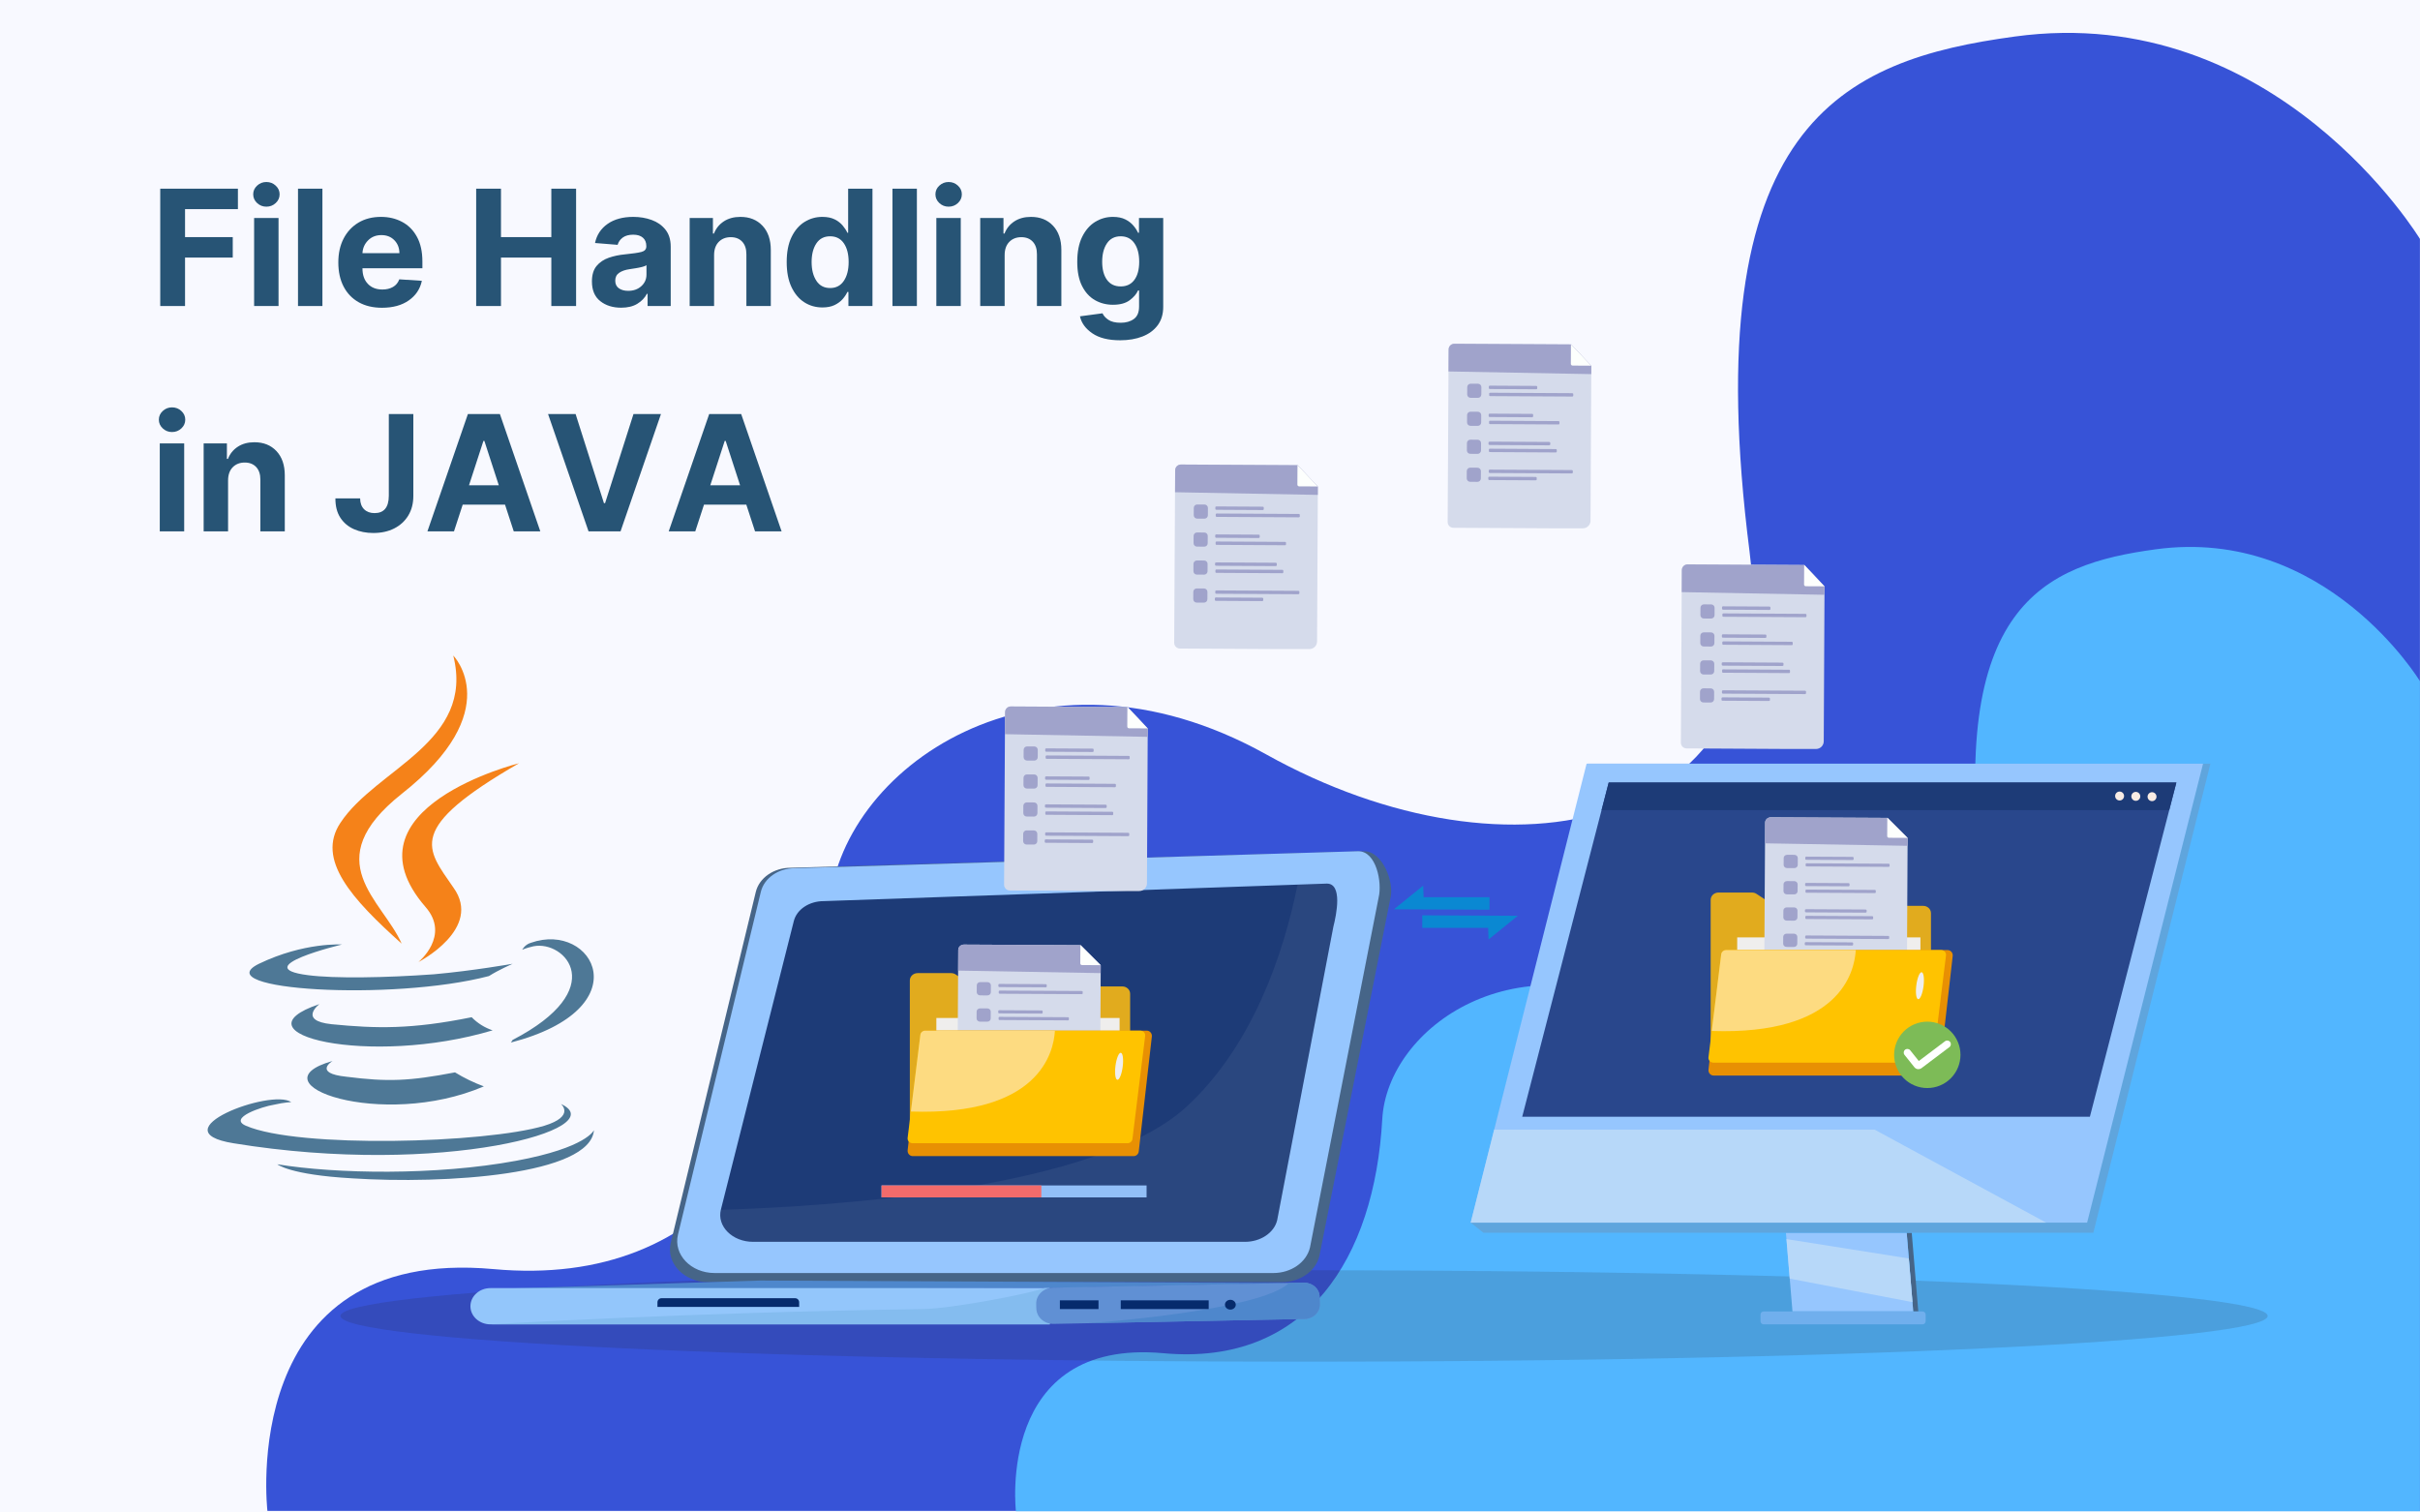 <svg xmlns="http://www.w3.org/2000/svg" xmlns:xlink="http://www.w3.org/1999/xlink" width="1600" zoomAndPan="magnify" viewBox="0 0 1200 750" height="1000" preserveAspectRatio="xMidYMid meet" version="1.0"><defs><g/><clipPath id="a83f60de5e"><path d="M 132 16 L 1199.969 16 L 1199.969 750 L 132 750 Z M 132 16 " clip-rule="nonzero"/></clipPath><clipPath id="3975cba98b"><path d="M 503 271 L 1199.969 271 L 1199.969 750 L 503 750 Z M 503 271 " clip-rule="nonzero"/></clipPath><clipPath id="d2b03a5a54"><path d="M 168.512 629 L 1124.762 629 L 1124.762 675.203 L 168.512 675.203 Z M 168.512 629 " clip-rule="nonzero"/></clipPath><clipPath id="238be0cec7"><path d="M 717 170.453 L 790 170.453 L 790 262 L 717 262 Z M 717 170.453 " clip-rule="nonzero"/></clipPath><clipPath id="ec133d9452"><path d="M 718 170.453 L 790 170.453 L 790 186 L 718 186 Z M 718 170.453 " clip-rule="nonzero"/></clipPath><clipPath id="a030f2a7e9"><path d="M 778 170.453 L 790 170.453 L 790 182 L 778 182 Z M 778 170.453 " clip-rule="nonzero"/></clipPath><clipPath id="1dfb1271af"><path d="M 164 325.051 L 258 325.051 L 258 478 L 164 478 Z M 164 325.051 " clip-rule="nonzero"/></clipPath></defs><rect x="-120" width="1440" fill="#ffffff" y="-75" height="900" fill-opacity="1"/><rect x="-120" width="1440" fill="#f8f9ff" y="-75" height="900" fill-opacity="1"/><g clip-path="url(#a83f60de5e)"><path fill="#3753d7" d="M 1200.113 118.707 C 1200.113 118.707 1128.656 0.418 999.062 18.117 C 913.949 29.711 840.469 60.656 867.535 273.422 C 885.109 412.422 748.918 441.633 627.742 374.012 C 514.117 310.801 415.016 381.727 411.137 451.367 C 405.238 557.113 353.625 639.215 244.785 629.316 C 117.133 617.68 132.605 749.211 132.605 749.211 L 1200.113 749.211 Z M 1200.113 118.707 " fill-opacity="1" fill-rule="nonzero"/></g><g clip-path="url(#3975cba98b)"><path fill="#52b6ff" d="M 1200.113 337.992 C 1200.113 337.992 1153.492 260.84 1068.914 272.391 C 1013.422 279.941 965.48 300.156 983.141 438.91 C 994.648 529.676 905.82 548.488 826.73 504.508 C 752.465 463.25 687.938 509.543 685.422 554.969 C 681.582 623.91 647.918 677.461 576.953 671.027 C 493.695 663.434 503.762 749.418 503.762 749.418 L 1200.113 749.418 Z M 1200.113 337.992 " fill-opacity="1" fill-rule="nonzero"/></g><g clip-path="url(#d2b03a5a54)"><path fill="#231f20" d="M 1124.449 652.543 C 1124.449 652.914 1124.258 653.285 1123.871 653.656 C 1123.488 654.027 1122.914 654.395 1122.148 654.766 C 1121.383 655.133 1120.426 655.504 1119.277 655.867 C 1118.129 656.234 1116.793 656.602 1115.266 656.965 C 1113.742 657.328 1112.027 657.691 1110.129 658.051 C 1108.23 658.41 1106.145 658.766 1103.875 659.121 C 1101.605 659.477 1099.152 659.828 1096.516 660.176 C 1093.883 660.527 1091.07 660.871 1088.078 661.215 C 1085.086 661.559 1081.918 661.898 1078.574 662.23 C 1075.23 662.566 1071.715 662.898 1068.027 663.227 C 1064.344 663.551 1060.488 663.875 1056.469 664.191 C 1052.449 664.512 1048.266 664.824 1043.922 665.133 C 1039.578 665.441 1035.078 665.742 1030.418 666.043 C 1025.762 666.34 1020.949 666.633 1015.988 666.918 C 1011.027 667.203 1005.922 667.484 1000.672 667.762 C 995.422 668.035 990.031 668.305 984.5 668.566 C 978.969 668.828 973.309 669.082 967.516 669.332 C 961.723 669.582 955.801 669.824 949.758 670.059 C 943.711 670.293 937.551 670.523 931.27 670.742 C 924.988 670.965 918.598 671.176 912.094 671.383 C 905.594 671.59 898.988 671.789 892.281 671.977 C 885.574 672.168 878.77 672.352 871.875 672.527 C 864.977 672.699 857.996 672.867 850.926 673.027 C 843.859 673.184 836.711 673.336 829.484 673.477 C 822.262 673.617 814.969 673.754 807.605 673.879 C 800.242 674.004 792.82 674.117 785.336 674.227 C 777.855 674.332 770.32 674.434 762.734 674.523 C 755.148 674.613 747.52 674.695 739.852 674.766 C 732.184 674.84 724.48 674.902 716.746 674.957 C 709.008 675.012 701.25 675.055 693.469 675.094 C 685.688 675.129 677.891 675.156 670.082 675.176 C 662.27 675.191 654.453 675.203 646.637 675.203 C 638.816 675.203 631 675.191 623.191 675.176 C 615.379 675.156 607.582 675.129 599.801 675.094 C 592.02 675.055 584.262 675.012 576.523 674.957 C 568.789 674.902 561.086 674.84 553.418 674.766 C 545.75 674.695 538.121 674.613 530.535 674.523 C 522.949 674.434 515.418 674.332 507.934 674.227 C 500.449 674.117 493.027 674.004 485.664 673.879 C 478.301 673.754 471.008 673.617 463.785 673.477 C 456.559 673.336 449.414 673.184 442.344 673.027 C 435.273 672.867 428.293 672.699 421.395 672.527 C 414.5 672.352 407.695 672.168 400.988 671.977 C 394.281 671.789 387.68 671.59 381.176 671.383 C 374.676 671.176 368.281 670.965 362.004 670.742 C 355.723 670.523 349.559 670.293 343.512 670.059 C 337.469 669.824 331.551 669.582 325.754 669.332 C 319.961 669.082 314.301 668.828 308.77 668.566 C 303.242 668.305 297.852 668.035 292.598 667.762 C 287.348 667.484 282.242 667.203 277.281 666.918 C 272.32 666.633 267.512 666.34 262.852 666.043 C 258.195 665.742 253.691 665.441 249.348 665.133 C 245.004 664.824 240.82 664.512 236.801 664.191 C 232.781 663.875 228.926 663.551 225.242 663.227 C 221.555 662.898 218.039 662.566 214.695 662.23 C 211.355 661.898 208.188 661.559 205.191 661.215 C 202.199 660.871 199.387 660.527 196.754 660.176 C 194.117 659.828 191.668 659.477 189.395 659.121 C 187.125 658.766 185.043 658.41 183.141 658.051 C 181.242 657.691 179.527 657.328 178.004 656.965 C 176.477 656.602 175.141 656.234 173.992 655.867 C 172.848 655.504 171.891 655.133 171.121 654.766 C 170.355 654.395 169.781 654.027 169.398 653.656 C 169.012 653.285 168.82 652.914 168.82 652.543 C 168.82 652.176 169.012 651.805 169.398 651.434 C 169.781 651.062 170.355 650.691 171.121 650.324 C 171.891 649.953 172.848 649.586 173.992 649.219 C 175.141 648.852 176.477 648.488 178.004 648.125 C 179.527 647.762 181.242 647.398 183.141 647.039 C 185.043 646.68 187.125 646.324 189.395 645.969 C 191.668 645.613 194.117 645.262 196.754 644.91 C 199.387 644.562 202.199 644.219 205.191 643.875 C 208.188 643.531 211.355 643.191 214.695 642.859 C 218.039 642.523 221.555 642.191 225.242 641.863 C 228.926 641.539 232.781 641.215 236.801 640.898 C 240.82 640.578 245.004 640.266 249.348 639.957 C 253.691 639.648 258.195 639.348 262.852 639.047 C 267.512 638.75 272.32 638.457 277.281 638.172 C 282.242 637.883 287.348 637.605 292.598 637.328 C 297.852 637.055 303.242 636.785 308.77 636.523 C 314.301 636.262 319.961 636.008 325.754 635.758 C 331.551 635.508 337.469 635.266 343.512 635.031 C 349.559 634.797 355.723 634.566 362.004 634.348 C 368.281 634.125 374.676 633.914 381.176 633.707 C 387.68 633.5 394.281 633.301 400.988 633.109 C 407.695 632.922 414.5 632.738 421.395 632.562 C 428.293 632.387 435.273 632.223 442.344 632.062 C 449.414 631.906 456.559 631.754 463.785 631.613 C 471.008 631.469 478.301 631.336 485.664 631.211 C 493.027 631.086 500.449 630.973 507.934 630.863 C 515.418 630.754 522.949 630.656 530.535 630.566 C 538.121 630.477 545.75 630.395 553.418 630.324 C 561.086 630.25 568.789 630.188 576.523 630.133 C 584.262 630.078 592.02 630.035 599.801 629.996 C 607.582 629.961 615.379 629.934 623.191 629.914 C 631 629.898 638.816 629.887 646.637 629.887 C 654.453 629.887 662.27 629.898 670.082 629.914 C 677.891 629.934 685.688 629.961 693.469 629.996 C 701.25 630.035 709.008 630.078 716.746 630.133 C 724.48 630.188 732.184 630.25 739.852 630.324 C 747.52 630.395 755.148 630.477 762.734 630.566 C 770.32 630.656 777.855 630.754 785.336 630.863 C 792.82 630.973 800.242 631.086 807.605 631.211 C 814.969 631.336 822.262 631.469 829.484 631.613 C 836.711 631.754 843.859 631.906 850.926 632.062 C 857.996 632.223 864.977 632.387 871.875 632.562 C 878.77 632.738 885.574 632.922 892.281 633.109 C 898.988 633.301 905.594 633.5 912.094 633.707 C 918.598 633.914 924.988 634.125 931.27 634.348 C 937.551 634.566 943.711 634.797 949.758 635.031 C 955.801 635.266 961.723 635.508 967.516 635.758 C 973.309 636.008 978.969 636.262 984.5 636.523 C 990.031 636.785 995.422 637.055 1000.672 637.328 C 1005.922 637.605 1011.027 637.883 1015.988 638.172 C 1020.949 638.457 1025.762 638.75 1030.418 639.047 C 1035.078 639.348 1039.578 639.648 1043.922 639.957 C 1048.266 640.266 1052.449 640.578 1056.469 640.898 C 1060.488 641.215 1064.344 641.539 1068.027 641.863 C 1071.715 642.191 1075.23 642.523 1078.574 642.859 C 1081.918 643.191 1085.086 643.531 1088.078 643.875 C 1091.07 644.215 1093.883 644.562 1096.516 644.91 C 1099.152 645.262 1101.605 645.613 1103.875 645.969 C 1106.145 646.324 1108.23 646.68 1110.129 647.039 C 1112.027 647.398 1113.742 647.762 1115.266 648.125 C 1116.793 648.488 1118.129 648.852 1119.277 649.219 C 1120.426 649.586 1121.383 649.953 1122.148 650.324 C 1122.914 650.691 1123.488 651.062 1123.871 651.434 C 1124.258 651.805 1124.449 652.176 1124.449 652.543 Z M 1124.449 652.543 " fill-opacity="0.15" fill-rule="nonzero"/></g><path fill="#466588" d="M 351.227 635.77 L 635.629 635.77 C 644.641 635.77 652.418 630.367 654.238 622.844 L 689.512 445.133 C 691.367 437.473 685.613 422.109 676.445 422.109 L 392.027 430.297 C 383.676 430.297 376.469 435.301 374.781 442.273 L 332.613 616.281 C 330.172 626.336 339.18 635.773 351.223 635.773 Z M 351.227 635.77 " fill-opacity="1" fill-rule="nonzero"/><path fill="#96c6fe" d="M 354.316 631.258 L 631.434 631.258 C 640.219 631.258 647.789 625.984 649.57 618.629 L 683.621 445.027 C 685.43 437.547 682.473 422.102 673.539 422.102 L 394.082 430.531 C 385.945 430.531 378.926 435.418 377.277 442.234 L 336.188 612.219 C 333.816 622.047 342.586 631.258 354.324 631.258 Z M 354.316 631.258 " fill-opacity="1" fill-rule="nonzero"/><path fill="#1d3b77" d="M 373.445 615.785 L 617.324 615.785 C 625.051 615.785 631.719 611.352 633.285 605.156 L 661.152 459.625 C 662.742 453.324 665.789 438.152 657.926 438.152 L 408.43 446.844 C 401.266 446.844 395.09 450.957 393.641 456.691 L 357.48 599.762 C 355.395 608.035 363.113 615.785 373.441 615.785 Z M 373.445 615.785 " fill-opacity="1" fill-rule="nonzero"/><path fill="#4e87cc" d="M 376.895 634.98 L 239.551 639.363 L 520.52 638.727 L 645.18 636.258 Z M 376.895 634.98 " fill-opacity="1" fill-rule="nonzero"/><path fill="#93c6fb" d="M 243.207 656.715 L 520.527 656.715 L 520.527 638.734 L 243.207 638.734 C 237.715 638.734 233.266 642.758 233.266 647.723 C 233.266 652.691 237.715 656.715 243.207 656.715 Z M 243.207 656.715 " fill-opacity="1" fill-rule="nonzero"/><path fill="#84bcef" d="M 520.52 638.727 L 517.859 638.727 C 512.027 641.148 472.484 648.91 457.703 649.121 C 340.477 650.793 243.207 656.707 243.207 656.707 L 520.527 656.707 L 520.527 638.727 Z M 520.52 638.727 " fill-opacity="1" fill-rule="nonzero"/><path fill="#6090d4" d="M 522.594 656.484 L 646.957 654.039 C 651.203 653.953 654.566 650.699 654.461 646.781 L 654.355 642.926 C 654.25 639.047 650.77 635.98 646.566 636.062 L 522.098 638.516 C 517.406 638.637 513.703 642.246 513.824 646.574 L 513.887 648.871 C 514.008 653.203 517.902 656.613 522.594 656.492 Z M 522.594 656.484 " fill-opacity="1" fill-rule="nonzero"/><path fill="#4e87cc" d="M 540.027 656.141 L 646.957 654.031 C 651.203 653.949 654.566 650.695 654.461 646.777 L 654.355 642.918 C 654.25 639.039 650.77 635.973 646.566 636.059 L 639.164 636.203 C 624.93 650.102 540.031 656.141 540.031 656.141 Z M 540.027 656.141 " fill-opacity="1" fill-rule="nonzero"/><path fill="#062b6c" d="M 555.75 644.805 L 599.352 644.805 L 599.352 649.129 L 555.75 649.129 Z M 555.75 644.805 " fill-opacity="1" fill-rule="nonzero"/><path fill="#062b6c" d="M 328.012 643.75 L 394.27 643.75 C 395.375 643.75 396.277 644.648 396.277 645.758 L 396.277 648.074 L 326.008 648.074 L 326.008 645.758 C 326.008 644.652 326.902 643.75 328.012 643.75 Z M 328.012 643.75 " fill-opacity="1" fill-rule="nonzero"/><path fill="#062b6c" d="M 544.711 649.129 L 525.562 649.129 L 525.562 644.805 L 544.711 644.805 Z M 544.711 649.129 " fill-opacity="1" fill-rule="nonzero"/><path fill="#062b6c" d="M 612.781 646.965 C 612.781 648.309 611.578 649.395 610.098 649.395 C 608.613 649.395 607.41 648.309 607.41 646.965 C 607.41 645.621 608.613 644.535 610.098 644.535 C 611.578 644.535 612.781 645.621 612.781 646.965 Z M 612.781 646.965 " fill-opacity="1" fill-rule="nonzero"/><path fill="#ffffff" d="M 633.285 605.156 L 661.152 459.625 C 662.742 453.324 665.789 438.152 657.926 438.152 L 643.426 438.66 C 636.676 472.016 621.66 518.023 588.406 548.746 C 544.316 589.473 415.293 598.117 357.449 599.93 C 355.5 608.141 363.184 615.793 373.441 615.793 L 617.32 615.793 C 625.047 615.793 631.715 611.355 633.277 605.164 Z M 633.285 605.156 " fill-opacity="0.06" fill-rule="nonzero"/><path fill="#466588" d="M 947.969 611.289 L 951.223 650.32 L 948.711 650.32 L 945.465 611.289 Z M 947.969 611.289 " fill-opacity="1" fill-rule="nonzero"/><path fill="#96c6fe" d="M 888.832 650.32 L 948.711 650.32 L 945.465 611.289 L 885.582 611.289 Z M 888.832 650.32 " fill-opacity="1" fill-rule="nonzero"/><path fill="#70afed" d="M 953.324 656.707 L 874.523 656.707 C 874.32 656.707 874.121 656.668 873.934 656.59 C 873.742 656.512 873.574 656.398 873.43 656.254 C 873.285 656.109 873.172 655.941 873.094 655.75 C 873.016 655.562 872.977 655.363 872.977 655.16 L 872.977 651.863 C 872.977 651.66 873.016 651.461 873.094 651.273 C 873.172 651.082 873.285 650.914 873.43 650.77 C 873.574 650.625 873.742 650.512 873.934 650.434 C 874.121 650.355 874.32 650.316 874.523 650.316 L 953.324 650.316 C 953.527 650.316 953.727 650.355 953.914 650.434 C 954.105 650.512 954.273 650.625 954.418 650.77 C 954.562 650.914 954.676 651.082 954.754 651.273 C 954.832 651.461 954.871 651.66 954.871 651.863 L 954.871 655.16 C 954.871 655.363 954.832 655.562 954.754 655.75 C 954.676 655.941 954.562 656.109 954.418 656.254 C 954.273 656.398 954.105 656.512 953.914 656.59 C 953.727 656.668 953.527 656.707 953.324 656.707 Z M 953.324 656.707 " fill-opacity="1" fill-rule="nonzero"/><path fill="#b7d8f9" d="M 948.328 645.688 L 887.473 634.035 L 885.844 614.426 L 946.523 624.043 Z M 948.328 645.688 " fill-opacity="1" fill-rule="nonzero"/><path fill="#5fa5dd" d="M 787.328 378.684 L 1096.074 378.684 L 1038.016 611.289 L 735.594 611.289 L 729.266 606.266 Z M 787.328 378.684 " fill-opacity="1" fill-rule="nonzero"/><path fill="#96c6fe" d="M 786.746 378.684 L 1092.426 378.684 L 1034.938 606.266 L 729.266 606.266 Z M 786.746 378.684 " fill-opacity="1" fill-rule="nonzero"/><path fill="#29478c" d="M 797.699 388.043 L 1079.191 388.043 L 1036.309 553.762 L 754.816 553.762 Z M 797.699 388.043 " fill-opacity="1" fill-rule="nonzero"/><path fill="#1d3b77" d="M 797.699 388.043 L 1079.191 388.043 L 1075.648 401.734 L 794.156 401.734 Z M 797.699 388.043 " fill-opacity="1" fill-rule="nonzero"/><path fill="#b7d8f9" d="M 1014.621 606.266 L 729.266 606.266 L 740.914 560.156 L 929.551 560.156 Z M 1014.621 606.266 " fill-opacity="1" fill-rule="nonzero"/><path fill="#f9ece4" d="M 1064.906 395.055 C 1064.906 396.281 1065.898 397.27 1067.121 397.27 C 1068.348 397.27 1069.34 396.281 1069.34 395.055 C 1069.34 393.828 1068.348 392.836 1067.121 392.836 C 1065.898 392.836 1064.906 393.828 1064.906 395.055 Z M 1064.906 395.055 " fill-opacity="1" fill-rule="nonzero"/><path fill="#f9ece4" d="M 1061.297 394.891 C 1061.297 395.188 1061.238 395.469 1061.129 395.742 C 1061.016 396.012 1060.855 396.254 1060.648 396.461 C 1060.438 396.668 1060.199 396.828 1059.926 396.941 C 1059.656 397.055 1059.375 397.109 1059.078 397.109 C 1058.785 397.109 1058.504 397.055 1058.23 396.941 C 1057.961 396.828 1057.719 396.668 1057.512 396.461 C 1057.305 396.254 1057.145 396.012 1057.031 395.742 C 1056.918 395.469 1056.863 395.188 1056.863 394.891 C 1056.863 394.598 1056.918 394.312 1057.031 394.043 C 1057.145 393.77 1057.305 393.531 1057.512 393.324 C 1057.719 393.113 1057.961 392.953 1058.23 392.844 C 1058.504 392.73 1058.785 392.672 1059.078 392.672 C 1059.375 392.672 1059.656 392.73 1059.926 392.844 C 1060.199 392.953 1060.438 393.113 1060.648 393.324 C 1060.855 393.531 1061.016 393.77 1061.129 394.043 C 1061.238 394.312 1061.297 394.598 1061.297 394.891 Z M 1061.297 394.891 " fill-opacity="1" fill-rule="nonzero"/><path fill="#f9ece4" d="M 1048.824 394.723 C 1048.824 395.949 1049.816 396.941 1051.043 396.941 C 1052.266 396.941 1053.258 395.949 1053.258 394.723 C 1053.258 393.496 1052.266 392.508 1051.043 392.508 C 1049.816 392.508 1048.824 393.496 1048.824 394.723 Z M 1048.824 394.723 " fill-opacity="1" fill-rule="nonzero"/><path fill="#e1ab1e" d="M 556.531 566.895 L 455.012 566.895 C 452.883 566.895 451.156 565.273 451.156 563.266 L 451.156 486.172 C 451.156 484.164 452.883 482.543 455.012 482.543 L 471.66 482.543 C 472.453 482.543 473.219 482.77 473.871 483.195 L 481.93 488.496 C 482.578 488.918 483.352 489.148 484.145 489.148 L 556.539 489.148 C 558.668 489.148 560.395 490.77 560.395 492.777 L 560.395 563.266 C 560.395 565.273 558.668 566.895 556.539 566.895 Z M 556.531 566.895 " fill-opacity="1" fill-rule="nonzero"/><path fill="#efeeed" d="M 464.309 504.789 L 555.172 504.789 L 555.172 515.199 L 464.309 515.199 Z M 464.309 504.789 " fill-opacity="1" fill-rule="nonzero"/><path fill="#d5dbeb" d="M 545.43 550.773 L 545.82 478.652 L 535.832 468.691 L 478.016 468.391 C 476.445 468.387 475.168 469.574 475.16 471.051 L 474.684 551.395 C 474.672 552.871 475.938 554.074 477.508 554.082 L 527.008 554.336 L 541.625 554.336 C 543.719 554.336 545.418 552.742 545.43 550.773 Z M 545.43 550.773 " fill-opacity="1" fill-rule="nonzero"/><path fill="#a0a3cb" d="M 478.016 468.391 C 476.445 468.387 475.168 469.574 475.16 471.051 L 475.098 481.301 L 545.789 482.539 L 545.812 478.652 L 535.828 468.691 L 478.012 468.391 Z M 478.016 468.391 " fill-opacity="1" fill-rule="nonzero"/><path fill="#fdfffd" d="M 535.828 468.691 L 535.738 468.691 C 535.738 468.691 535.68 477.738 535.68 477.738 C 535.68 478.184 536.059 478.551 536.539 478.551 L 545.762 478.602 L 535.82 468.691 Z M 535.828 468.691 " fill-opacity="1" fill-rule="nonzero"/><path fill="#a0a3cb" d="M 489.641 493.594 L 486.004 493.578 C 485.078 493.578 484.328 492.863 484.332 491.988 L 484.355 488.566 C 484.355 487.699 485.117 486.992 486.043 486.996 L 489.68 487.012 C 490.605 487.012 491.355 487.727 491.352 488.602 L 491.328 492.023 C 491.328 492.895 490.566 493.602 489.641 493.594 Z M 489.641 493.594 " fill-opacity="1" fill-rule="nonzero"/><path fill="#a0a3cb" d="M 489.566 506.625 L 485.93 506.609 C 485.008 506.609 484.254 505.895 484.258 505.02 L 484.281 501.598 C 484.281 500.73 485.047 500.023 485.969 500.027 L 489.605 500.043 C 490.531 500.043 491.285 500.758 491.277 501.633 L 491.254 505.055 C 491.254 505.926 490.492 506.633 489.566 506.625 Z M 489.566 506.625 " fill-opacity="1" fill-rule="nonzero"/><path fill="#a0a3cb" d="M 489.488 519.656 L 485.852 519.641 C 484.93 519.641 484.176 518.926 484.184 518.051 L 484.203 514.629 C 484.203 513.762 484.969 513.055 485.891 513.059 L 489.527 513.074 C 490.453 513.074 491.207 513.789 491.199 514.664 L 491.176 518.086 C 491.176 518.957 490.414 519.664 489.488 519.656 Z M 489.488 519.656 " fill-opacity="1" fill-rule="nonzero"/><path fill="#a0a3cb" d="M 489.41 532.688 L 485.773 532.672 C 484.852 532.672 484.098 531.957 484.105 531.082 L 484.125 527.66 C 484.125 526.793 484.891 526.086 485.812 526.09 L 489.449 526.105 C 490.375 526.105 491.129 526.82 491.121 527.695 L 491.102 531.117 C 491.102 531.988 490.336 532.695 489.41 532.688 Z M 489.41 532.688 " fill-opacity="1" fill-rule="nonzero"/><path fill="#a0a3cb" d="M 518.543 488.023 L 495.566 487.906 C 495.293 487.906 495.07 488.078 495.07 488.289 L 495.07 489.082 C 495.066 489.297 495.289 489.473 495.562 489.473 L 518.539 489.586 C 518.809 489.586 519.031 489.414 519.031 489.203 L 519.031 488.41 C 519.039 488.195 518.816 488.023 518.543 488.023 Z M 518.543 488.023 " fill-opacity="1" fill-rule="nonzero"/><path fill="#a0a3cb" d="M 536.383 491.41 L 495.746 491.199 C 495.473 491.199 495.25 491.371 495.25 491.582 L 495.25 492.375 C 495.242 492.594 495.465 492.766 495.738 492.766 L 536.379 492.977 C 536.652 492.977 536.875 492.805 536.875 492.594 L 536.875 491.801 C 536.879 491.582 536.656 491.41 536.383 491.41 Z M 536.383 491.41 " fill-opacity="1" fill-rule="nonzero"/><path fill="#a0a3cb" d="M 516.57 501.047 L 495.449 500.938 C 495.199 500.938 494.992 501.109 494.992 501.32 L 494.992 502.113 C 494.988 502.328 495.188 502.504 495.438 502.504 L 516.559 502.613 C 516.809 502.613 517.016 502.441 517.016 502.23 L 517.016 501.438 C 517.023 501.219 516.82 501.047 516.57 501.047 Z M 516.57 501.047 " fill-opacity="1" fill-rule="nonzero"/><path fill="#a0a3cb" d="M 529.629 504.406 L 495.59 504.23 C 495.359 504.23 495.172 504.402 495.172 504.613 L 495.172 505.406 C 495.164 505.625 495.348 505.797 495.578 505.797 L 529.617 505.973 C 529.844 505.973 530.035 505.801 530.035 505.59 L 530.035 504.797 C 530.039 504.582 529.855 504.406 529.629 504.406 Z M 529.629 504.406 " fill-opacity="1" fill-rule="nonzero"/><path fill="#a0a3cb" d="M 524.871 514.117 L 495.551 513.969 C 495.199 513.969 494.914 514.141 494.914 514.352 L 494.914 515.145 C 494.91 515.359 495.195 515.531 495.539 515.531 L 524.859 515.684 C 525.211 515.684 525.492 515.512 525.492 515.301 L 525.492 514.508 C 525.5 514.289 525.223 514.117 524.871 514.117 Z M 524.871 514.117 " fill-opacity="1" fill-rule="nonzero"/><path fill="#a0a3cb" d="M 528.324 517.434 L 495.496 517.262 C 495.27 517.262 495.094 517.434 495.094 517.645 L 495.094 518.438 C 495.086 518.656 495.266 518.828 495.488 518.828 L 528.316 519 C 528.539 519 528.719 518.828 528.719 518.617 L 528.719 517.824 C 528.727 517.605 528.547 517.434 528.328 517.434 Z M 528.324 517.434 " fill-opacity="1" fill-rule="nonzero"/><path fill="#a0a3cb" d="M 518.281 531.98 L 495.305 531.863 C 495.031 531.863 494.809 531.688 494.816 531.473 L 494.816 530.684 C 494.82 530.465 495.043 530.293 495.316 530.297 L 518.293 530.414 C 518.566 530.414 518.789 530.594 518.781 530.805 L 518.781 531.598 C 518.777 531.812 518.555 531.988 518.281 531.98 Z M 518.281 531.98 " fill-opacity="1" fill-rule="nonzero"/><path fill="#a0a3cb" d="M 536.168 528.777 L 495.527 528.562 C 495.254 528.562 495.031 528.387 495.039 528.176 L 495.039 527.383 C 495.043 527.164 495.266 526.992 495.539 527 L 536.176 527.211 C 536.449 527.211 536.672 527.387 536.668 527.602 L 536.668 528.391 C 536.66 528.609 536.438 528.781 536.168 528.777 Z M 536.168 528.777 " fill-opacity="1" fill-rule="nonzero"/><path fill="#e89003" d="M 562.129 573.293 L 452.617 573.293 C 451.086 573.293 449.895 571.926 450.07 570.371 L 456.566 513.375 C 456.715 512.055 457.812 511.062 459.109 511.062 L 568.621 511.062 C 570.152 511.062 571.348 512.43 571.168 513.984 L 564.672 570.98 C 564.523 572.301 563.426 573.293 562.129 573.293 Z M 562.129 573.293 " fill-opacity="1" fill-rule="nonzero"/><path fill="#ffc300" d="M 559.059 566.895 L 452.539 566.895 C 451.047 566.895 449.887 565.668 450.059 564.273 L 456.375 513.137 C 456.52 511.953 457.59 511.062 458.855 511.062 L 565.375 511.062 C 566.867 511.062 568.027 512.289 567.855 513.684 L 561.539 564.82 C 561.391 566.004 560.324 566.898 559.059 566.898 Z M 559.059 566.895 " fill-opacity="1" fill-rule="nonzero"/><path fill="#fddb81" d="M 458.859 511.062 C 457.598 511.062 456.527 511.953 456.383 513.137 L 451.68 551.176 C 515.195 553.34 522.492 522.016 523.105 511.062 L 458.855 511.062 Z M 458.859 511.062 " fill-opacity="1" fill-rule="nonzero"/><path fill="#efeeed" d="M 556.715 528.949 C 556.242 532.645 555.055 535.547 554.062 535.438 C 553.07 535.324 552.652 532.238 553.125 528.543 C 553.602 524.848 554.785 521.941 555.777 522.055 C 556.77 522.164 557.188 525.254 556.715 528.949 Z M 556.715 528.949 " fill-opacity="1" fill-rule="nonzero"/><path fill="#e1ab1e" d="M 953.641 526.938 L 852.121 526.938 C 849.996 526.938 848.266 525.316 848.266 523.309 L 848.266 446.215 C 848.266 444.207 849.996 442.586 852.121 442.586 L 868.77 442.586 C 869.562 442.586 870.332 442.812 870.98 443.238 L 879.043 448.539 C 879.688 448.961 880.461 449.191 881.254 449.191 L 953.652 449.191 C 955.777 449.191 957.504 450.812 957.504 452.82 L 957.504 523.309 C 957.504 525.316 955.777 526.938 953.652 526.938 Z M 953.641 526.938 " fill-opacity="1" fill-rule="nonzero"/><path fill="#efeeed" d="M 861.418 464.828 L 952.281 464.828 L 952.281 475.242 L 861.418 475.242 Z M 861.418 464.828 " fill-opacity="1" fill-rule="nonzero"/><path fill="#d5dbeb" d="M 945.543 487.652 L 945.93 415.531 L 935.945 405.57 L 878.129 405.27 C 876.559 405.266 875.281 406.453 875.27 407.93 L 874.797 488.273 C 874.785 489.75 876.051 490.953 877.621 490.957 L 927.121 491.215 L 941.738 491.215 C 943.832 491.215 945.531 489.621 945.543 487.652 Z M 945.543 487.652 " fill-opacity="1" fill-rule="nonzero"/><path fill="#a0a3cb" d="M 878.129 405.27 C 876.559 405.266 875.281 406.453 875.27 407.93 L 875.211 418.18 L 945.902 419.414 L 945.926 415.531 L 935.938 405.57 L 878.121 405.27 Z M 878.129 405.27 " fill-opacity="1" fill-rule="nonzero"/><path fill="#fdfffd" d="M 935.945 405.57 L 935.855 405.57 C 935.855 405.57 935.801 414.617 935.801 414.617 C 935.801 415.062 936.18 415.43 936.656 415.43 L 945.883 415.48 L 935.938 405.57 Z M 935.945 405.57 " fill-opacity="1" fill-rule="nonzero"/><path fill="#a0a3cb" d="M 889.758 430.473 L 886.121 430.457 C 885.195 430.457 884.445 429.742 884.449 428.867 L 884.473 425.445 C 884.473 424.578 885.234 423.867 886.16 423.875 L 889.797 423.891 C 890.723 423.891 891.473 424.605 891.469 425.48 L 891.445 428.902 C 891.445 429.77 890.684 430.48 889.758 430.473 Z M 889.758 430.473 " fill-opacity="1" fill-rule="nonzero"/><path fill="#a0a3cb" d="M 889.68 443.504 L 886.043 443.488 C 885.117 443.488 884.367 442.773 884.371 441.898 L 884.395 438.477 C 884.395 437.609 885.156 436.898 886.082 436.906 L 889.719 436.922 C 890.645 436.922 891.395 437.637 891.391 438.512 L 891.367 441.934 C 891.367 442.801 890.605 443.512 889.68 443.504 Z M 889.68 443.504 " fill-opacity="1" fill-rule="nonzero"/><path fill="#a0a3cb" d="M 889.602 456.535 L 885.965 456.52 C 885.039 456.52 884.289 455.805 884.293 454.93 L 884.316 451.508 C 884.316 450.641 885.078 449.93 886.004 449.938 L 889.641 449.953 C 890.566 449.953 891.316 450.668 891.312 451.543 L 891.289 454.965 C 891.289 455.832 890.527 456.543 889.602 456.535 Z M 889.602 456.535 " fill-opacity="1" fill-rule="nonzero"/><path fill="#a0a3cb" d="M 889.523 469.566 L 885.887 469.551 C 884.961 469.551 884.211 468.836 884.215 467.961 L 884.238 464.539 C 884.238 463.672 885 462.961 885.926 462.969 L 889.562 462.984 C 890.488 462.984 891.238 463.699 891.234 464.574 L 891.211 467.996 C 891.211 468.863 890.449 469.574 889.523 469.566 Z M 889.523 469.566 " fill-opacity="1" fill-rule="nonzero"/><path fill="#a0a3cb" d="M 918.656 424.898 L 895.68 424.781 C 895.406 424.781 895.184 424.957 895.184 425.168 L 895.184 425.961 C 895.18 426.176 895.402 426.348 895.672 426.348 L 918.648 426.465 C 918.922 426.465 919.145 426.293 919.145 426.082 L 919.145 425.289 C 919.152 425.074 918.93 424.898 918.656 424.898 Z M 918.656 424.898 " fill-opacity="1" fill-rule="nonzero"/><path fill="#a0a3cb" d="M 936.496 428.289 L 895.855 428.078 C 895.586 428.078 895.363 428.25 895.363 428.461 L 895.363 429.254 C 895.355 429.469 895.578 429.645 895.852 429.645 L 936.488 429.855 C 936.762 429.855 936.984 429.684 936.984 429.469 L 936.984 428.68 C 936.992 428.461 936.77 428.289 936.496 428.289 Z M 936.496 428.289 " fill-opacity="1" fill-rule="nonzero"/><path fill="#a0a3cb" d="M 916.684 437.926 L 895.562 437.812 C 895.312 437.812 895.105 437.988 895.105 438.199 L 895.105 438.988 C 895.102 439.207 895.301 439.379 895.551 439.379 L 916.672 439.492 C 916.922 439.492 917.129 439.32 917.129 439.105 L 917.129 438.316 C 917.133 438.098 916.934 437.926 916.684 437.926 Z M 916.684 437.926 " fill-opacity="1" fill-rule="nonzero"/><path fill="#a0a3cb" d="M 929.738 441.285 L 895.703 441.109 C 895.473 441.109 895.285 441.281 895.285 441.492 L 895.285 442.285 C 895.277 442.5 895.461 442.676 895.691 442.676 L 929.727 442.852 C 929.957 442.852 930.145 442.68 930.145 442.469 L 930.145 441.676 C 930.152 441.461 929.969 441.285 929.738 441.285 Z M 929.738 441.285 " fill-opacity="1" fill-rule="nonzero"/><path fill="#a0a3cb" d="M 924.984 450.996 L 895.664 450.844 C 895.312 450.844 895.027 451.02 895.027 451.23 L 895.027 452.02 C 895.023 452.238 895.305 452.41 895.652 452.41 L 924.973 452.562 C 925.324 452.562 925.605 452.391 925.605 452.176 L 925.605 451.387 C 925.613 451.168 925.332 450.996 924.984 450.996 Z M 924.984 450.996 " fill-opacity="1" fill-rule="nonzero"/><path fill="#a0a3cb" d="M 928.438 454.312 L 895.605 454.141 C 895.383 454.141 895.207 454.312 895.207 454.523 L 895.207 455.316 C 895.199 455.531 895.379 455.707 895.602 455.707 L 928.43 455.879 C 928.652 455.879 928.832 455.707 928.832 455.492 L 928.832 454.703 C 928.836 454.484 928.66 454.312 928.441 454.312 Z M 928.438 454.312 " fill-opacity="1" fill-rule="nonzero"/><path fill="#a0a3cb" d="M 918.398 468.859 L 895.422 468.742 C 895.148 468.742 894.926 468.562 894.934 468.352 L 894.934 467.562 C 894.938 467.344 895.16 467.172 895.434 467.176 L 918.41 467.293 C 918.684 467.293 918.906 467.473 918.898 467.684 L 918.898 468.477 C 918.895 468.691 918.672 468.863 918.398 468.859 Z M 918.398 468.859 " fill-opacity="1" fill-rule="nonzero"/><path fill="#a0a3cb" d="M 936.277 465.656 L 895.641 465.441 C 895.367 465.441 895.145 465.266 895.148 465.051 L 895.148 464.262 C 895.156 464.043 895.379 463.871 895.652 463.875 L 936.289 464.09 C 936.562 464.09 936.785 464.266 936.781 464.48 L 936.781 465.27 C 936.773 465.488 936.551 465.66 936.277 465.656 Z M 936.277 465.656 " fill-opacity="1" fill-rule="nonzero"/><path fill="#e89003" d="M 959.242 533.336 L 849.734 533.336 C 848.199 533.336 847.008 531.969 847.188 530.414 L 853.68 473.418 C 853.832 472.098 854.93 471.105 856.227 471.105 L 965.738 471.105 C 967.27 471.105 968.461 472.473 968.285 474.027 L 961.789 531.023 C 961.637 532.344 960.543 533.336 959.242 533.336 Z M 959.242 533.336 " fill-opacity="1" fill-rule="nonzero"/><path fill="#ffc300" d="M 956.176 526.938 L 849.656 526.938 C 848.16 526.938 847.004 525.711 847.176 524.316 L 853.492 473.18 C 853.637 471.996 854.707 471.102 855.973 471.102 L 962.492 471.102 C 963.984 471.102 965.141 472.328 964.969 473.719 L 958.652 524.859 C 958.508 526.039 957.438 526.93 956.176 526.93 Z M 956.176 526.938 " fill-opacity="1" fill-rule="nonzero"/><path fill="#fddb81" d="M 855.977 471.105 C 854.711 471.105 853.645 471.996 853.496 473.184 L 848.797 511.227 C 912.312 513.387 919.609 482.062 920.219 471.109 L 855.973 471.109 Z M 855.977 471.105 " fill-opacity="1" fill-rule="nonzero"/><path fill="#efeeed" d="M 953.824 488.992 C 953.352 492.688 952.164 495.59 951.172 495.48 C 950.18 495.367 949.762 492.281 950.238 488.586 C 950.711 484.891 951.898 481.984 952.887 482.098 C 953.879 482.207 954.297 485.297 953.824 488.992 Z M 953.824 488.992 " fill-opacity="1" fill-rule="nonzero"/><path fill="#92bff7" d="M 437.125 587.824 L 568.555 587.824 L 568.555 593.754 L 437.125 593.754 Z M 437.125 587.824 " fill-opacity="1" fill-rule="nonzero"/><path fill="#f26b6b" d="M 437.125 587.824 L 516.359 587.824 L 516.359 593.754 L 437.125 593.754 Z M 437.125 587.824 " fill-opacity="1" fill-rule="nonzero"/><path fill="#d5dbeb" d="M 568.738 438.055 L 569.129 361.238 L 559.125 350.633 L 501.227 350.309 C 499.656 350.297 498.375 351.566 498.367 353.141 L 497.895 438.707 C 497.883 440.277 499.152 441.559 500.723 441.566 L 550.293 441.84 L 564.93 441.84 C 567.027 441.84 568.727 440.145 568.738 438.043 Z M 568.738 438.055 " fill-opacity="1" fill-rule="nonzero"/><path fill="#a0a3cb" d="M 501.227 350.312 C 499.656 350.301 498.375 351.574 498.367 353.145 L 498.309 364.059 L 569.105 365.379 L 569.129 361.242 L 559.125 350.637 L 501.23 350.312 Z M 501.227 350.312 " fill-opacity="1" fill-rule="nonzero"/><path fill="#fdfffd" d="M 559.125 350.633 L 559.035 350.633 C 559.035 350.633 558.98 360.27 558.98 360.27 C 558.98 360.746 559.363 361.137 559.84 361.137 L 569.074 361.188 L 559.121 350.633 Z M 559.125 350.633 " fill-opacity="1" fill-rule="nonzero"/><path fill="#a0a3cb" d="M 507.574 375.449 L 507.594 371.805 C 507.602 370.875 508.355 370.125 509.285 370.133 L 512.93 370.152 C 513.859 370.156 514.605 370.914 514.602 371.844 L 514.582 375.488 C 514.574 376.422 513.82 377.168 512.891 377.164 L 509.246 377.145 C 508.316 377.137 507.57 376.383 507.574 375.449 Z M 507.574 375.449 " fill-opacity="1" fill-rule="nonzero"/><path fill="#a0a3cb" d="M 507.5 389.336 L 507.523 385.688 C 507.527 384.758 508.281 384.012 509.215 384.016 L 512.855 384.035 C 513.785 384.039 514.535 384.797 514.527 385.727 L 514.508 389.375 C 514.504 390.305 513.746 391.051 512.816 391.047 L 509.176 391.027 C 508.242 391.023 507.496 390.266 507.5 389.336 Z M 507.5 389.336 " fill-opacity="1" fill-rule="nonzero"/><path fill="#a0a3cb" d="M 507.422 403.199 L 507.441 399.562 C 507.445 399.34 507.488 399.125 507.574 398.918 C 507.66 398.711 507.785 398.531 507.941 398.375 C 508.102 398.219 508.285 398.098 508.488 398.012 C 508.695 397.93 508.91 397.887 509.133 397.887 L 512.773 397.906 C 512.996 397.91 513.211 397.953 513.414 398.039 C 513.621 398.125 513.801 398.25 513.957 398.406 C 514.113 398.566 514.234 398.75 514.32 398.957 C 514.402 399.164 514.445 399.379 514.445 399.602 L 514.426 403.238 C 514.422 403.465 514.379 403.68 514.293 403.883 C 514.207 404.09 514.082 404.27 513.926 404.426 C 513.766 404.586 513.582 404.707 513.375 404.789 C 513.172 404.875 512.957 404.914 512.734 404.914 L 509.094 404.895 C 508.871 404.891 508.656 404.848 508.453 404.762 C 508.246 404.676 508.066 404.551 507.91 404.395 C 507.75 404.234 507.633 404.051 507.547 403.848 C 507.465 403.641 507.422 403.426 507.422 403.199 Z M 507.422 403.199 " fill-opacity="1" fill-rule="nonzero"/><path fill="#a0a3cb" d="M 507.344 417.086 L 507.363 413.438 C 507.371 412.508 508.125 411.762 509.055 411.766 L 512.699 411.785 C 513.629 411.793 514.375 412.547 514.371 413.477 L 514.352 417.125 C 514.348 418.055 513.59 418.801 512.66 418.797 L 509.016 418.777 C 508.086 418.773 507.34 418.016 507.344 417.086 Z M 507.344 417.086 " fill-opacity="1" fill-rule="nonzero"/><path fill="#a0a3cb" d="M 541.812 371.219 L 518.805 371.094 C 518.531 371.094 518.309 371.277 518.309 371.504 L 518.309 372.348 C 518.305 372.574 518.527 372.766 518.801 372.766 L 541.809 372.891 C 542.082 372.891 542.305 372.707 542.305 372.48 L 542.305 371.637 C 542.309 371.41 542.086 371.219 541.812 371.219 Z M 541.812 371.219 " fill-opacity="1" fill-rule="nonzero"/><path fill="#a0a3cb" d="M 559.684 374.828 L 518.988 374.602 C 518.715 374.602 518.492 374.789 518.492 375.016 L 518.492 375.859 C 518.488 376.086 518.711 376.277 518.984 376.277 L 559.684 376.5 C 559.957 376.5 560.18 376.316 560.18 376.086 L 560.18 375.246 C 560.184 375.016 559.961 374.828 559.688 374.828 Z M 559.684 374.828 " fill-opacity="1" fill-rule="nonzero"/><path fill="#a0a3cb" d="M 539.844 385.086 L 518.688 384.969 C 518.438 384.969 518.23 385.152 518.23 385.383 L 518.23 386.223 C 518.227 386.453 518.426 386.641 518.684 386.641 L 539.836 386.758 C 540.086 386.758 540.293 386.574 540.293 386.348 L 540.293 385.504 C 540.301 385.277 540.098 385.086 539.844 385.086 Z M 539.844 385.086 " fill-opacity="1" fill-rule="nonzero"/><path fill="#a0a3cb" d="M 518.422 389.742 L 518.426 388.898 C 518.426 388.672 518.613 388.488 518.84 388.488 L 552.926 388.68 C 553.156 388.68 553.344 388.867 553.344 389.102 L 553.34 389.941 C 553.336 390.172 553.152 390.359 552.918 390.359 L 518.832 390.168 C 518.602 390.164 518.418 389.98 518.422 389.754 Z M 518.422 389.742 " fill-opacity="1" fill-rule="nonzero"/><path fill="#a0a3cb" d="M 548.152 399.016 L 518.789 398.855 C 518.438 398.855 518.152 399.039 518.152 399.266 L 518.152 400.109 C 518.148 400.336 518.43 400.527 518.777 400.527 L 548.141 400.688 C 548.492 400.688 548.777 400.504 548.777 400.277 L 548.777 399.434 C 548.781 399.207 548.496 399.016 548.152 399.016 Z M 548.152 399.016 " fill-opacity="1" fill-rule="nonzero"/><path fill="#a0a3cb" d="M 551.613 402.539 L 518.738 402.355 C 518.516 402.355 518.336 402.539 518.336 402.766 L 518.336 403.609 C 518.332 403.836 518.508 404.027 518.73 404.027 L 551.605 404.211 C 551.828 404.211 552.008 404.027 552.008 403.797 L 552.008 402.957 C 552.012 402.727 551.836 402.539 551.613 402.539 Z M 551.613 402.539 " fill-opacity="1" fill-rule="nonzero"/><path fill="#a0a3cb" d="M 541.559 418.035 L 518.547 417.906 C 518.277 417.906 518.051 417.715 518.051 417.488 L 518.051 416.645 C 518.059 416.418 518.281 416.234 518.555 416.234 L 541.562 416.359 C 541.836 416.359 542.059 416.551 542.059 416.777 L 542.059 417.621 C 542.055 417.848 541.832 418.035 541.559 418.035 Z M 541.559 418.035 " fill-opacity="1" fill-rule="nonzero"/><path fill="#a0a3cb" d="M 559.461 414.629 L 518.762 414.406 C 518.488 414.406 518.266 414.215 518.266 413.988 L 518.266 413.145 C 518.27 412.918 518.492 412.734 518.766 412.734 L 559.461 412.957 C 559.734 412.957 559.957 413.145 559.957 413.375 L 559.957 414.215 C 559.949 414.445 559.727 414.629 559.453 414.629 Z M 559.461 414.629 " fill-opacity="1" fill-rule="nonzero"/><path fill="#d5dbeb" d="M 653.09 318.082 L 653.48 241.266 L 643.477 230.66 L 585.578 230.336 C 584.008 230.324 582.727 231.594 582.719 233.168 L 582.246 318.734 C 582.234 320.305 583.504 321.586 585.074 321.594 L 634.645 321.867 L 649.281 321.867 C 651.379 321.867 653.078 320.172 653.09 318.07 Z M 653.09 318.082 " fill-opacity="1" fill-rule="nonzero"/><path fill="#a0a3cb" d="M 585.582 230.34 C 584.012 230.328 582.73 231.602 582.727 233.172 L 582.664 244.086 L 653.465 245.406 L 653.484 241.27 L 643.484 230.664 L 585.59 230.34 Z M 585.582 230.34 " fill-opacity="1" fill-rule="nonzero"/><path fill="#fdfffd" d="M 643.477 230.664 L 643.387 230.664 C 643.387 230.664 643.332 240.301 643.332 240.301 C 643.332 240.781 643.715 241.172 644.191 241.172 L 653.426 241.219 L 643.473 230.664 Z M 643.477 230.664 " fill-opacity="1" fill-rule="nonzero"/><path fill="#a0a3cb" d="M 591.938 255.477 L 591.957 251.832 C 591.961 250.902 592.719 250.152 593.648 250.16 L 597.289 250.18 C 598.223 250.184 598.969 250.941 598.965 251.871 L 598.945 255.516 C 598.938 256.449 598.184 257.195 597.25 257.191 L 593.609 257.172 C 592.68 257.164 591.93 256.41 591.938 255.477 Z M 591.938 255.477 " fill-opacity="1" fill-rule="nonzero"/><path fill="#a0a3cb" d="M 591.852 269.355 L 591.871 265.711 C 591.879 264.781 592.633 264.031 593.562 264.035 L 597.207 264.059 C 598.137 264.062 598.883 264.82 598.879 265.75 L 598.859 269.395 C 598.855 270.324 598.098 271.074 597.168 271.07 L 593.523 271.047 C 592.594 271.043 591.848 270.285 591.852 269.355 Z M 591.852 269.355 " fill-opacity="1" fill-rule="nonzero"/><path fill="#a0a3cb" d="M 591.777 283.234 L 591.801 279.594 C 591.801 279.371 591.844 279.156 591.93 278.949 C 592.02 278.746 592.141 278.562 592.301 278.406 C 592.457 278.25 592.641 278.129 592.848 278.047 C 593.055 277.961 593.27 277.918 593.492 277.922 L 597.129 277.941 C 597.352 277.941 597.566 277.984 597.77 278.074 C 597.977 278.16 598.156 278.281 598.316 278.441 C 598.473 278.598 598.594 278.781 598.676 278.988 C 598.762 279.195 598.801 279.41 598.801 279.633 L 598.781 283.273 C 598.781 283.496 598.734 283.711 598.648 283.918 C 598.562 284.121 598.441 284.305 598.281 284.461 C 598.121 284.617 597.941 284.738 597.734 284.824 C 597.527 284.906 597.312 284.949 597.09 284.945 L 593.453 284.926 C 593.23 284.926 593.016 284.883 592.809 284.793 C 592.602 284.707 592.422 284.586 592.266 284.426 C 592.109 284.27 591.988 284.086 591.902 283.879 C 591.82 283.672 591.777 283.457 591.777 283.234 Z M 591.777 283.234 " fill-opacity="1" fill-rule="nonzero"/><path fill="#a0a3cb" d="M 591.699 297.113 L 591.723 293.465 C 591.727 292.535 592.48 291.789 593.414 291.793 L 597.055 291.812 C 597.984 291.816 598.734 292.574 598.727 293.504 L 598.707 297.152 C 598.703 298.082 597.945 298.828 597.016 298.824 L 593.375 298.805 C 592.441 298.801 591.695 298.043 591.699 297.113 Z M 591.699 297.113 " fill-opacity="1" fill-rule="nonzero"/><path fill="#a0a3cb" d="M 626.164 251.254 L 603.156 251.125 C 602.883 251.125 602.66 251.309 602.66 251.539 L 602.66 252.379 C 602.656 252.605 602.879 252.797 603.152 252.797 L 626.16 252.926 C 626.434 252.926 626.656 252.742 626.656 252.512 L 626.656 251.672 C 626.66 251.441 626.438 251.254 626.164 251.254 Z M 626.164 251.254 " fill-opacity="1" fill-rule="nonzero"/><path fill="#a0a3cb" d="M 644.035 254.859 L 603.336 254.637 C 603.062 254.637 602.84 254.82 602.84 255.047 L 602.84 255.891 C 602.832 256.117 603.055 256.309 603.328 256.309 L 644.027 256.531 C 644.301 256.531 644.523 256.348 644.523 256.117 L 644.523 255.277 C 644.531 255.047 644.309 254.859 644.035 254.859 Z M 644.035 254.859 " fill-opacity="1" fill-rule="nonzero"/><path fill="#a0a3cb" d="M 624.195 265.121 L 603.039 265.004 C 602.789 265.004 602.582 265.188 602.582 265.414 L 602.582 266.258 C 602.578 266.484 602.777 266.676 603.035 266.676 L 624.188 266.793 C 624.438 266.793 624.645 266.609 624.645 266.379 L 624.645 265.539 C 624.652 265.309 624.449 265.121 624.195 265.121 Z M 624.195 265.121 " fill-opacity="1" fill-rule="nonzero"/><path fill="#a0a3cb" d="M 602.777 269.77 L 602.781 268.926 C 602.781 268.699 602.969 268.516 603.195 268.516 L 637.285 268.707 C 637.512 268.707 637.695 268.895 637.695 269.121 L 637.688 269.965 C 637.688 270.191 637.504 270.375 637.273 270.375 L 603.188 270.184 C 602.957 270.184 602.777 269.996 602.777 269.77 Z M 602.777 269.77 " fill-opacity="1" fill-rule="nonzero"/><path fill="#a0a3cb" d="M 632.504 279.043 L 603.141 278.883 C 602.789 278.883 602.504 279.066 602.504 279.293 L 602.504 280.137 C 602.5 280.363 602.781 280.555 603.129 280.555 L 632.492 280.715 C 632.844 280.715 633.129 280.531 633.129 280.305 L 633.129 279.461 C 633.133 279.234 632.848 279.043 632.504 279.043 Z M 632.504 279.043 " fill-opacity="1" fill-rule="nonzero"/><path fill="#a0a3cb" d="M 635.965 282.57 L 603.09 282.387 C 602.867 282.387 602.688 282.57 602.688 282.801 L 602.688 283.641 C 602.684 283.871 602.859 284.059 603.082 284.059 L 635.957 284.242 C 636.18 284.242 636.359 284.059 636.359 283.832 L 636.359 282.988 C 636.363 282.762 636.188 282.57 635.965 282.57 Z M 635.965 282.57 " fill-opacity="1" fill-rule="nonzero"/><path fill="#a0a3cb" d="M 625.91 298.066 L 602.898 297.938 C 602.625 297.938 602.402 297.75 602.402 297.52 L 602.402 296.68 C 602.41 296.449 602.633 296.266 602.906 296.266 L 625.914 296.395 C 626.188 296.395 626.41 296.582 626.41 296.812 L 626.41 297.652 C 626.406 297.883 626.184 298.066 625.91 298.066 Z M 625.91 298.066 " fill-opacity="1" fill-rule="nonzero"/><path fill="#a0a3cb" d="M 643.816 294.656 L 603.117 294.434 C 602.844 294.434 602.621 294.242 602.621 294.016 L 602.621 293.172 C 602.625 292.945 602.852 292.762 603.121 292.762 L 643.824 292.984 C 644.094 292.984 644.316 293.172 644.316 293.402 L 644.316 294.242 C 644.312 294.473 644.09 294.656 643.816 294.656 Z M 643.816 294.656 " fill-opacity="1" fill-rule="nonzero"/><g clip-path="url(#238be0cec7)"><path fill="#d5dbeb" d="M 788.691 258.191 L 789.082 181.383 L 779.078 170.773 L 721.18 170.453 C 719.605 170.441 718.324 171.711 718.32 173.281 L 717.848 258.852 C 717.836 260.422 719.105 261.703 720.676 261.711 L 770.242 261.98 L 784.883 261.98 C 786.98 261.98 788.68 260.289 788.691 258.188 Z M 788.691 258.191 " fill-opacity="1" fill-rule="nonzero"/></g><g clip-path="url(#ec133d9452)"><path fill="#a0a3cb" d="M 721.18 170.453 C 719.605 170.441 718.324 171.711 718.32 173.281 L 718.258 184.195 L 789.059 185.516 L 789.082 181.383 L 779.078 170.773 Z M 721.18 170.453 " fill-opacity="1" fill-rule="nonzero"/></g><g clip-path="url(#a030f2a7e9)"><path fill="#fdfffd" d="M 779.078 170.773 L 778.988 170.773 C 778.988 170.773 778.934 180.41 778.934 180.41 C 778.934 180.891 779.316 181.281 779.789 181.281 L 789.027 181.332 L 779.07 170.773 Z M 779.078 170.773 " fill-opacity="1" fill-rule="nonzero"/></g><path fill="#a0a3cb" d="M 727.539 195.582 L 727.559 191.934 C 727.562 191.004 728.32 190.258 729.25 190.262 L 732.891 190.281 C 733.824 190.285 734.57 191.043 734.566 191.973 L 734.543 195.621 C 734.539 196.551 733.785 197.297 732.852 197.293 L 729.211 197.273 C 728.281 197.266 727.531 196.512 727.539 195.582 Z M 727.539 195.582 " fill-opacity="1" fill-rule="nonzero"/><path fill="#a0a3cb" d="M 727.465 209.465 L 727.484 205.82 C 727.492 204.887 728.246 204.141 729.176 204.145 L 732.82 204.164 C 733.75 204.172 734.496 204.926 734.492 205.859 L 734.473 209.504 C 734.465 210.434 733.711 211.184 732.781 211.176 L 729.137 211.156 C 728.207 211.152 727.461 210.395 727.465 209.465 Z M 727.465 209.465 " fill-opacity="1" fill-rule="nonzero"/><path fill="#a0a3cb" d="M 727.387 223.34 L 727.406 219.703 C 727.406 219.48 727.453 219.266 727.539 219.059 C 727.625 218.852 727.746 218.672 727.906 218.516 C 728.062 218.359 728.246 218.238 728.453 218.152 C 728.66 218.066 728.875 218.027 729.098 218.027 L 732.734 218.047 C 732.957 218.051 733.172 218.094 733.379 218.18 C 733.582 218.266 733.766 218.391 733.922 218.547 C 734.078 218.707 734.199 218.891 734.285 219.098 C 734.367 219.305 734.41 219.52 734.406 219.742 L 734.387 223.379 C 734.387 223.605 734.344 223.816 734.258 224.023 C 734.168 224.23 734.047 224.41 733.887 224.566 C 733.73 224.727 733.547 224.844 733.34 224.93 C 733.133 225.016 732.918 225.055 732.695 225.055 L 729.059 225.035 C 728.836 225.031 728.621 224.988 728.414 224.902 C 728.211 224.816 728.027 224.691 727.871 224.535 C 727.715 224.375 727.594 224.191 727.512 223.984 C 727.426 223.781 727.387 223.566 727.387 223.34 Z M 727.387 223.34 " fill-opacity="1" fill-rule="nonzero"/><path fill="#a0a3cb" d="M 727.309 237.219 L 727.328 233.574 C 727.332 232.645 728.09 231.895 729.02 231.898 L 732.66 231.922 C 733.594 231.926 734.34 232.684 734.336 233.613 L 734.312 237.258 C 734.309 238.188 733.555 238.938 732.621 238.934 L 728.98 238.91 C 728.051 238.906 727.301 238.148 727.309 237.219 Z M 727.309 237.219 " fill-opacity="1" fill-rule="nonzero"/><path fill="#a0a3cb" d="M 761.766 191.359 L 738.758 191.23 C 738.484 191.23 738.262 191.414 738.262 191.645 L 738.262 192.484 C 738.254 192.711 738.477 192.902 738.75 192.902 L 761.762 193.031 C 762.035 193.031 762.258 192.848 762.258 192.617 L 762.258 191.777 C 762.262 191.547 762.039 191.359 761.766 191.359 Z M 761.766 191.359 " fill-opacity="1" fill-rule="nonzero"/><path fill="#a0a3cb" d="M 779.633 194.969 L 738.934 194.746 C 738.66 194.746 738.438 194.93 738.438 195.16 L 738.438 196 C 738.434 196.23 738.656 196.418 738.93 196.418 L 779.629 196.641 C 779.902 196.641 780.125 196.457 780.125 196.23 L 780.125 195.387 C 780.129 195.16 779.906 194.969 779.633 194.969 Z M 779.633 194.969 " fill-opacity="1" fill-rule="nonzero"/><path fill="#a0a3cb" d="M 759.789 205.23 L 738.633 205.113 C 738.383 205.113 738.176 205.297 738.176 205.527 L 738.176 206.367 C 738.172 206.598 738.371 206.785 738.629 206.785 L 759.785 206.902 C 760.035 206.902 760.238 206.719 760.238 206.492 L 760.238 205.648 C 760.246 205.422 760.047 205.23 759.789 205.23 Z M 759.789 205.23 " fill-opacity="1" fill-rule="nonzero"/><path fill="#a0a3cb" d="M 738.379 209.875 L 738.383 209.035 C 738.383 208.805 738.57 208.621 738.797 208.625 L 772.887 208.816 C 773.113 208.816 773.297 209 773.297 209.23 L 773.289 210.07 C 773.289 210.301 773.105 210.48 772.875 210.48 L 738.789 210.289 C 738.559 210.289 738.371 210.105 738.371 209.871 Z M 738.379 209.875 " fill-opacity="1" fill-rule="nonzero"/><path fill="#a0a3cb" d="M 768.105 219.152 L 738.738 218.992 C 738.391 218.992 738.105 219.176 738.105 219.406 L 738.105 220.246 C 738.098 220.477 738.383 220.664 738.73 220.664 L 768.094 220.828 C 768.445 220.828 768.73 220.641 768.73 220.414 L 768.73 219.57 C 768.734 219.344 768.449 219.152 768.105 219.152 Z M 768.105 219.152 " fill-opacity="1" fill-rule="nonzero"/><path fill="#a0a3cb" d="M 771.562 222.684 L 738.691 222.5 C 738.469 222.5 738.289 222.684 738.289 222.91 L 738.289 223.754 C 738.281 223.98 738.461 224.172 738.684 224.172 L 771.559 224.355 C 771.781 224.355 771.961 224.172 771.961 223.941 L 771.961 223.102 C 771.965 222.871 771.785 222.684 771.562 222.684 Z M 771.562 222.684 " fill-opacity="1" fill-rule="nonzero"/><path fill="#a0a3cb" d="M 761.504 238.176 L 738.496 238.051 C 738.223 238.051 738 237.859 738 237.629 L 738 236.789 C 738.004 236.562 738.227 236.375 738.5 236.375 L 761.512 236.504 C 761.781 236.504 762.004 236.695 762.004 236.922 L 762.004 237.766 C 762 237.992 761.777 238.176 761.504 238.176 Z M 761.504 238.176 " fill-opacity="1" fill-rule="nonzero"/><path fill="#a0a3cb" d="M 779.41 234.766 L 738.711 234.543 C 738.438 234.543 738.215 234.355 738.215 234.125 L 738.215 233.285 C 738.223 233.055 738.445 232.871 738.719 232.871 L 779.418 233.094 C 779.691 233.094 779.914 233.285 779.914 233.512 L 779.914 234.355 C 779.906 234.582 779.684 234.766 779.41 234.766 Z M 779.41 234.766 " fill-opacity="1" fill-rule="nonzero"/><path fill="#d5dbeb" d="M 904.336 367.609 L 904.727 290.793 L 894.723 280.188 L 836.82 279.863 C 835.25 279.852 833.969 281.121 833.965 282.695 L 833.492 368.262 C 833.48 369.832 834.75 371.113 836.32 371.121 L 885.887 371.395 L 900.523 371.395 C 902.625 371.395 904.324 369.699 904.336 367.598 Z M 904.336 367.609 " fill-opacity="1" fill-rule="nonzero"/><path fill="#a0a3cb" d="M 836.82 279.867 C 835.25 279.855 833.969 281.129 833.965 282.699 L 833.902 293.613 L 904.695 294.934 L 904.719 290.797 L 894.715 280.191 Z M 836.82 279.867 " fill-opacity="1" fill-rule="nonzero"/><path fill="#fdfffd" d="M 894.723 280.191 L 894.633 280.191 C 894.633 280.191 894.578 289.828 894.578 289.828 C 894.578 290.309 894.961 290.699 895.434 290.699 L 904.668 290.746 L 894.715 280.191 Z M 894.723 280.191 " fill-opacity="1" fill-rule="nonzero"/><path fill="#a0a3cb" d="M 843.184 305.008 L 843.207 301.363 C 843.211 300.43 843.965 299.684 844.898 299.688 L 848.539 299.707 C 849.469 299.715 850.219 300.473 850.211 301.402 L 850.191 305.047 C 850.188 305.977 849.43 306.727 848.5 306.719 L 844.859 306.699 C 843.926 306.695 843.18 305.938 843.184 305.008 Z M 843.184 305.008 " fill-opacity="1" fill-rule="nonzero"/><path fill="#a0a3cb" d="M 843.113 318.887 L 843.133 315.238 C 843.137 314.309 843.895 313.562 844.824 313.566 L 848.465 313.586 C 849.398 313.594 850.145 314.348 850.141 315.281 L 850.117 318.926 C 850.113 319.855 849.359 320.602 848.426 320.598 L 844.785 320.578 C 843.855 320.574 843.105 319.816 843.113 318.887 Z M 843.113 318.887 " fill-opacity="1" fill-rule="nonzero"/><path fill="#a0a3cb" d="M 843.023 332.762 L 843.043 329.117 C 843.047 328.188 843.805 327.438 844.734 327.445 L 848.375 327.465 C 849.309 327.469 850.055 328.227 850.051 329.156 L 850.027 332.801 C 850.023 333.734 849.27 334.48 848.336 334.477 L 844.695 334.457 C 843.766 334.449 843.016 333.695 843.023 332.762 Z M 843.023 332.762 " fill-opacity="1" fill-rule="nonzero"/><path fill="#a0a3cb" d="M 842.961 346.641 L 842.98 342.996 C 842.984 342.066 843.742 341.316 844.672 341.32 L 848.316 341.344 C 849.246 341.348 849.992 342.105 849.988 343.035 L 849.969 346.68 C 849.961 347.609 849.207 348.359 848.277 348.355 L 844.633 348.332 C 843.703 348.328 842.953 347.57 842.961 346.641 Z M 842.961 346.641 " fill-opacity="1" fill-rule="nonzero"/><path fill="#a0a3cb" d="M 877.41 300.781 L 854.398 300.652 C 854.129 300.652 853.906 300.836 853.906 301.066 L 853.906 301.906 C 853.898 302.133 854.121 302.324 854.395 302.324 L 877.402 302.453 C 877.676 302.453 877.898 302.27 877.898 302.039 L 877.898 301.199 C 877.906 300.969 877.684 300.781 877.41 300.781 Z M 877.41 300.781 " fill-opacity="1" fill-rule="nonzero"/><path fill="#a0a3cb" d="M 895.277 304.387 L 854.578 304.164 C 854.305 304.164 854.082 304.348 854.082 304.574 L 854.082 305.418 C 854.078 305.645 854.301 305.836 854.574 305.836 L 895.273 306.059 C 895.547 306.059 895.77 305.875 895.77 305.645 L 895.77 304.805 C 895.773 304.574 895.551 304.387 895.277 304.387 Z M 895.277 304.387 " fill-opacity="1" fill-rule="nonzero"/><path fill="#a0a3cb" d="M 875.438 314.648 L 854.281 314.531 C 854.031 314.531 853.828 314.715 853.828 314.941 L 853.828 315.785 C 853.82 316.012 854.02 316.203 854.277 316.203 L 875.434 316.32 C 875.684 316.32 875.891 316.137 875.891 315.906 L 875.891 315.066 C 875.895 314.836 875.695 314.648 875.438 314.648 Z M 875.438 314.648 " fill-opacity="1" fill-rule="nonzero"/><path fill="#a0a3cb" d="M 854.035 319.297 L 854.043 318.457 C 854.043 318.227 854.227 318.043 854.457 318.047 L 888.543 318.238 C 888.773 318.238 888.961 318.422 888.957 318.656 L 888.953 319.5 C 888.953 319.727 888.77 319.91 888.539 319.91 L 854.453 319.719 C 854.223 319.715 854.035 319.531 854.035 319.297 Z M 854.035 319.297 " fill-opacity="1" fill-rule="nonzero"/><path fill="#a0a3cb" d="M 883.75 328.57 L 854.383 328.41 C 854.031 328.41 853.75 328.594 853.75 328.82 L 853.75 329.664 C 853.742 329.891 854.027 330.082 854.371 330.082 L 883.738 330.242 C 884.09 330.242 884.371 330.059 884.371 329.832 L 884.371 328.988 C 884.379 328.762 884.094 328.57 883.75 328.57 Z M 883.75 328.57 " fill-opacity="1" fill-rule="nonzero"/><path fill="#a0a3cb" d="M 887.207 332.098 L 854.332 331.914 C 854.109 331.914 853.934 332.098 853.934 332.328 L 853.934 333.168 C 853.926 333.398 854.105 333.586 854.328 333.586 L 887.203 333.77 C 887.426 333.77 887.602 333.586 887.602 333.359 L 887.602 332.516 C 887.609 332.289 887.43 332.098 887.207 332.098 Z M 887.207 332.098 " fill-opacity="1" fill-rule="nonzero"/><path fill="#a0a3cb" d="M 877.148 347.594 L 854.137 347.465 C 853.867 347.465 853.641 347.277 853.641 347.047 L 853.641 346.207 C 853.648 345.977 853.871 345.793 854.145 345.793 L 877.152 345.922 C 877.426 345.922 877.648 346.109 877.648 346.34 L 877.648 347.18 C 877.645 347.41 877.422 347.594 877.148 347.594 Z M 877.148 347.594 " fill-opacity="1" fill-rule="nonzero"/><path fill="#a0a3cb" d="M 895.055 344.184 L 854.355 343.961 C 854.082 343.961 853.859 343.77 853.859 343.543 L 853.859 342.699 C 853.867 342.473 854.09 342.289 854.359 342.289 L 895.055 342.512 C 895.328 342.512 895.551 342.699 895.551 342.93 L 895.551 343.77 C 895.547 344 895.324 344.184 895.051 344.184 Z M 895.055 344.184 " fill-opacity="1" fill-rule="nonzero"/><path fill="#0a88d2" d="M 705.246 460.094 L 737.906 460.094 L 738.133 465.844 L 752.621 454.113 L 705.246 453.879 Z M 705.246 460.094 " fill-opacity="1" fill-rule="nonzero"/><path fill="#0a88d2" d="M 738.594 444.902 L 705.938 444.902 L 705.703 439.152 L 691.219 450.891 L 738.594 451.117 Z M 738.594 444.902 " fill-opacity="1" fill-rule="nonzero"/><path fill="#7dbb57" d="M 961.977 507.855 C 962.477 508.062 962.961 508.293 963.438 508.547 C 963.914 508.801 964.375 509.078 964.824 509.379 C 965.27 509.68 965.703 510 966.121 510.34 C 966.535 510.684 966.934 511.047 967.316 511.426 C 967.695 511.809 968.059 512.207 968.402 512.625 C 968.742 513.039 969.062 513.473 969.363 513.922 C 969.66 514.371 969.938 514.832 970.191 515.309 C 970.445 515.781 970.676 516.27 970.883 516.77 C 971.09 517.266 971.27 517.773 971.426 518.289 C 971.582 518.805 971.715 519.328 971.82 519.855 C 971.926 520.387 972.004 520.918 972.055 521.453 C 972.109 521.992 972.137 522.527 972.137 523.07 C 972.137 523.609 972.109 524.145 972.055 524.684 C 972.004 525.219 971.926 525.75 971.82 526.281 C 971.715 526.809 971.582 527.332 971.426 527.848 C 971.27 528.363 971.09 528.871 970.883 529.367 C 970.676 529.867 970.445 530.355 970.191 530.828 C 969.938 531.305 969.66 531.766 969.363 532.215 C 969.062 532.664 968.742 533.098 968.402 533.512 C 968.059 533.93 967.695 534.328 967.316 534.711 C 966.934 535.094 966.535 535.453 966.121 535.797 C 965.703 536.137 965.27 536.457 964.824 536.758 C 964.375 537.059 963.914 537.336 963.438 537.59 C 962.961 537.844 962.477 538.074 961.977 538.281 C 961.48 538.484 960.973 538.668 960.457 538.824 C 959.941 538.98 959.422 539.113 958.891 539.215 C 958.363 539.32 957.832 539.402 957.293 539.453 C 956.758 539.508 956.219 539.531 955.684 539.531 C 955.145 539.531 954.605 539.508 954.07 539.453 C 953.531 539.402 953 539.32 952.473 539.215 C 951.941 539.109 951.422 538.98 950.906 538.824 C 950.391 538.668 949.883 538.484 949.387 538.281 C 948.887 538.074 948.402 537.844 947.926 537.59 C 947.449 537.336 946.988 537.059 946.539 536.758 C 946.094 536.457 945.66 536.137 945.242 535.797 C 944.828 535.453 944.43 535.094 944.047 534.711 C 943.668 534.328 943.305 533.93 942.961 533.512 C 942.621 533.098 942.301 532.664 942 532.215 C 941.703 531.766 941.426 531.305 941.172 530.828 C 940.918 530.355 940.688 529.867 940.48 529.367 C 940.273 528.871 940.094 528.363 939.938 527.848 C 939.781 527.332 939.648 526.809 939.543 526.281 C 939.438 525.75 939.359 525.219 939.309 524.684 C 939.254 524.145 939.227 523.609 939.227 523.07 C 939.227 522.527 939.254 521.992 939.309 521.453 C 939.359 520.918 939.438 520.387 939.543 519.855 C 939.648 519.328 939.781 518.805 939.938 518.289 C 940.094 517.773 940.273 517.266 940.48 516.77 C 940.688 516.27 940.918 515.781 941.172 515.309 C 941.426 514.832 941.703 514.371 942 513.922 C 942.301 513.473 942.621 513.039 942.965 512.625 C 943.305 512.207 943.668 511.809 944.047 511.426 C 944.43 511.043 944.828 510.684 945.242 510.34 C 945.66 510 946.094 509.68 946.539 509.379 C 946.988 509.078 947.449 508.801 947.926 508.547 C 948.402 508.293 948.887 508.062 949.387 507.855 C 949.883 507.652 950.391 507.469 950.906 507.312 C 951.422 507.156 951.941 507.027 952.473 506.922 C 953 506.816 953.531 506.734 954.07 506.684 C 954.605 506.629 955.145 506.605 955.684 506.605 C 956.219 506.605 956.758 506.629 957.293 506.684 C 957.832 506.734 958.363 506.816 958.891 506.922 C 959.422 507.023 959.941 507.156 960.457 507.312 C 960.973 507.469 961.48 507.652 961.977 507.855 Z M 961.977 507.855 " fill-opacity="1" fill-rule="nonzero"/><path fill="#ffffff" d="M 951.289 530.176 C 950.539 530.176 949.793 529.848 949.289 529.215 L 944.387 523.086 C 943.766 522.301 943.887 521.156 944.672 520.531 C 945.457 519.91 946.602 520.031 947.223 520.816 L 951.473 526.129 L 964.469 516.332 C 965.27 515.727 966.406 515.883 967.008 516.688 C 967.609 517.488 967.453 518.625 966.652 519.23 L 952.75 529.711 C 952.309 530.02 951.797 530.168 951.289 530.168 Z M 951.289 530.176 " fill-opacity="1" fill-rule="nonzero"/><path fill="#4e7896" d="M 164.895 526.113 C 164.895 526.113 154.91 532.191 171.836 533.93 C 192.211 536.531 203.066 536.102 225.617 531.762 C 230.16 534.547 234.934 536.863 239.93 538.707 C 189.191 560.422 124.977 537.41 164.887 526.113 Z M 158.398 497.887 C 158.398 497.887 147.555 506.137 164.473 507.883 C 186.594 510.055 203.941 510.484 233.883 504.414 C 236.836 507.41 240.305 509.582 244.289 510.922 C 183.129 529.16 114.594 512.66 158.398 497.895 Z M 278.117 547.379 C 278.117 547.379 285.488 553.457 269.879 558.238 C 240.816 566.934 147.992 569.535 121.965 558.238 C 112.859 554.336 130.207 548.688 135.766 547.82 C 141.41 546.52 144.453 546.52 144.453 546.52 C 134.469 539.57 78.086 560.848 115.828 566.918 C 219.496 583.855 304.949 559.539 278.051 547.379 Z M 169.586 468.355 C 169.586 468.355 122.309 479.648 152.668 483.551 C 165.684 485.289 191.27 484.852 215.129 483.121 C 234.645 481.383 254.176 477.918 254.176 477.918 C 254.176 477.918 247.234 480.957 242.461 484 C 194.324 496.594 101.922 490.945 128.387 477.918 C 150.938 467.062 169.594 468.371 169.594 468.371 Z M 254.176 515.684 C 302.754 490.492 280.203 466.191 264.586 469.223 C 260.688 470.094 258.941 470.961 258.941 470.961 C 258.941 470.961 260.242 468.363 263.277 467.492 C 294.078 456.633 318.367 500.059 253.293 516.984 C 253.293 516.984 253.723 516.555 254.16 515.684 Z M 174.375 584.293 C 221.219 587.332 292.793 582.555 294.523 560.398 C 294.523 560.398 291.059 569.094 255.922 575.598 C 216.016 582.977 166.566 582.098 137.504 577.336 C 137.504 577.336 143.578 582.539 174.375 584.285 Z M 174.375 584.293 " fill-opacity="1" fill-rule="nonzero"/><g clip-path="url(#1dfb1271af)"><path fill="#f58219" d="M 224.758 325.059 C 224.758 325.059 251.652 352.414 199.168 393.668 C 157.094 427.102 189.629 446.207 199.168 467.922 C 174.441 445.777 156.664 426.23 168.809 408.004 C 186.586 381.07 235.602 368.125 224.758 325.059 Z M 210.957 449.688 C 223.539 464.016 207.488 477.043 207.488 477.043 C 207.488 477.043 239.59 460.543 224.84 440.129 C 211.395 420.59 200.973 411.035 257.367 378.469 C 257.367 378.469 168.449 400.617 210.957 449.688 Z M 210.957 449.688 " fill-opacity="1" fill-rule="nonzero"/></g><g fill="#275475" fill-opacity="1"><g transform="translate(74.396, 151.75)"><g><path d="M 5.062 0 L 5.062 -58.188 L 43.578 -58.188 L 43.578 -48.047 L 17.359 -48.047 L 17.359 -34.172 L 41.016 -34.172 L 41.016 -24.031 L 17.359 -24.031 L 17.359 0 Z M 5.062 0 "/></g></g></g><g fill="#275475" fill-opacity="1"><g transform="translate(121.181, 151.75)"><g><path d="M 4.828 0 L 4.828 -43.641 L 16.938 -43.641 L 16.938 0 Z M 10.906 -49.266 C 9.133 -49.266 7.602 -49.863 6.312 -51.062 C 5.02 -52.27 4.375 -53.711 4.375 -55.391 C 4.375 -57.078 5.02 -58.516 6.312 -59.703 C 7.602 -60.898 9.133 -61.5 10.906 -61.5 C 12.707 -61.5 14.25 -60.898 15.531 -59.703 C 16.82 -58.516 17.469 -57.078 17.469 -55.391 C 17.469 -53.711 16.82 -52.27 15.531 -51.062 C 14.25 -49.863 12.707 -49.266 10.906 -49.266 Z M 10.906 -49.266 "/></g></g></g><g fill="#275475" fill-opacity="1"><g transform="translate(142.94, 151.75)"><g><path d="M 16.938 -58.188 L 16.938 0 L 4.828 0 L 4.828 -58.188 Z M 16.938 -58.188 "/></g></g></g><g fill="#275475" fill-opacity="1"><g transform="translate(164.7, 151.75)"><g><path d="M 24.719 0.859 C 20.25 0.859 16.395 -0.051 13.156 -1.875 C 9.914 -3.707 7.422 -6.305 5.672 -9.672 C 3.93 -13.035 3.062 -17.02 3.062 -21.625 C 3.062 -26.113 3.93 -30.051 5.672 -33.438 C 7.422 -36.82 9.879 -39.461 13.047 -41.359 C 16.223 -43.254 19.953 -44.203 24.234 -44.203 C 28.078 -44.203 31.547 -43.383 34.641 -41.75 C 37.742 -40.125 40.203 -37.664 42.016 -34.375 C 43.836 -31.094 44.75 -26.984 44.75 -22.047 L 44.75 -18.719 L 15.031 -18.719 L 15.031 -18.688 C 15.031 -15.438 15.922 -12.875 17.703 -11 C 19.484 -9.125 21.891 -8.188 24.922 -8.188 C 26.941 -8.188 28.691 -8.609 30.172 -9.453 C 31.648 -10.305 32.691 -11.566 33.297 -13.234 L 44.484 -12.5 C 43.629 -8.445 41.469 -5.207 38 -2.781 C 34.539 -0.352 30.113 0.859 24.719 0.859 Z M 15.031 -26.219 L 33.359 -26.219 C 33.336 -28.812 32.5 -30.953 30.844 -32.641 C 29.195 -34.328 27.062 -35.172 24.438 -35.172 C 21.738 -35.172 19.531 -34.297 17.812 -32.547 C 16.094 -30.805 15.164 -28.695 15.031 -26.219 Z M 15.031 -26.219 "/></g></g></g><g fill="#275475" fill-opacity="1"><g transform="translate(212.508, 151.75)"><g/></g></g><g fill="#275475" fill-opacity="1"><g transform="translate(231.057, 151.75)"><g><path d="M 5.062 0 L 5.062 -58.188 L 17.359 -58.188 L 17.359 -34.172 L 42.328 -34.172 L 42.328 -58.188 L 54.609 -58.188 L 54.609 0 L 42.328 0 L 42.328 -24.031 L 17.359 -24.031 L 17.359 0 Z M 5.062 0 "/></g></g></g><g fill="#275475" fill-opacity="1"><g transform="translate(290.739, 151.75)"><g><path d="M 17.266 0.828 C 13.098 0.828 9.641 -0.258 6.891 -2.438 C 4.148 -4.613 2.781 -7.863 2.781 -12.188 C 2.781 -15.445 3.547 -18.004 5.078 -19.859 C 6.617 -21.711 8.633 -23.07 11.125 -23.938 C 13.613 -24.801 16.297 -25.363 19.172 -25.625 C 22.961 -26 25.672 -26.395 27.297 -26.812 C 28.93 -27.227 29.75 -28.141 29.75 -29.547 L 29.75 -29.719 C 29.75 -31.52 29.18 -32.91 28.047 -33.891 C 26.922 -34.879 25.328 -35.375 23.266 -35.375 C 21.086 -35.375 19.352 -34.898 18.062 -33.953 C 16.781 -33.004 15.93 -31.801 15.516 -30.344 L 4.312 -31.25 C 5.145 -35.227 7.211 -38.379 10.516 -40.703 C 13.828 -43.035 18.098 -44.203 23.328 -44.203 C 26.566 -44.203 29.594 -43.691 32.406 -42.672 C 35.227 -41.648 37.504 -40.051 39.234 -37.875 C 40.973 -35.707 41.844 -32.895 41.844 -29.438 L 41.844 0 L 30.375 0 L 30.375 -6.047 L 30.031 -6.047 C 28.969 -4.023 27.379 -2.375 25.266 -1.094 C 23.16 0.188 20.492 0.828 17.266 0.828 Z M 20.734 -7.531 C 23.391 -7.531 25.566 -8.301 27.266 -9.844 C 28.973 -11.383 29.828 -13.301 29.828 -15.594 L 29.828 -20.234 C 29.359 -19.91 28.625 -19.625 27.625 -19.375 C 26.633 -19.125 25.57 -18.91 24.438 -18.734 C 23.312 -18.555 22.305 -18.398 21.422 -18.266 C 19.297 -17.961 17.582 -17.363 16.281 -16.469 C 14.988 -15.582 14.344 -14.285 14.344 -12.578 C 14.344 -10.91 14.941 -9.648 16.141 -8.797 C 17.348 -7.953 18.879 -7.531 20.734 -7.531 Z M 20.734 -7.531 "/></g></g></g><g fill="#275475" fill-opacity="1"><g transform="translate(337.155, 151.75)"><g><path d="M 16.938 -25.234 L 16.938 0 L 4.828 0 L 4.828 -43.641 L 16.359 -43.641 L 16.359 -35.938 L 16.875 -35.938 C 17.863 -38.477 19.488 -40.488 21.75 -41.969 C 24.008 -43.457 26.758 -44.203 30 -44.203 C 34.539 -44.203 38.188 -42.738 40.938 -39.812 C 43.688 -36.883 45.062 -32.875 45.062 -27.781 L 45.062 0 L 32.953 0 L 32.953 -25.625 C 32.973 -28.289 32.289 -30.375 30.906 -31.875 C 29.52 -33.383 27.617 -34.141 25.203 -34.141 C 22.754 -34.141 20.766 -33.359 19.234 -31.797 C 17.711 -30.234 16.945 -28.047 16.938 -25.234 Z M 16.938 -25.234 "/></g></g></g><g fill="#275475" fill-opacity="1"><g transform="translate(386.894, 151.75)"><g><path d="M 20.906 0.703 C 17.594 0.703 14.598 -0.148 11.922 -1.859 C 9.254 -3.578 7.133 -6.102 5.562 -9.438 C 3.988 -12.781 3.203 -16.891 3.203 -21.766 C 3.203 -26.766 4.008 -30.926 5.625 -34.25 C 7.25 -37.57 9.398 -40.062 12.078 -41.719 C 14.766 -43.375 17.695 -44.203 20.875 -44.203 C 23.32 -44.203 25.363 -43.789 27 -42.969 C 28.633 -42.145 29.957 -41.125 30.969 -39.906 C 31.988 -38.695 32.766 -37.5 33.297 -36.312 L 33.672 -36.312 L 33.672 -58.188 L 45.734 -58.188 L 45.734 0 L 33.812 0 L 33.812 -6.984 L 33.297 -6.984 C 32.742 -5.773 31.945 -4.578 30.906 -3.391 C 29.863 -2.211 28.523 -1.234 26.891 -0.453 C 25.254 0.316 23.258 0.703 20.906 0.703 Z M 24.75 -8.922 C 27.664 -8.922 29.922 -10.098 31.516 -12.453 C 33.117 -14.816 33.922 -17.938 33.922 -21.812 C 33.922 -25.719 33.125 -28.82 31.531 -31.125 C 29.938 -33.426 27.676 -34.578 24.75 -34.578 C 21.75 -34.578 19.469 -33.395 17.906 -31.031 C 16.344 -28.676 15.562 -25.602 15.562 -21.812 C 15.562 -18.008 16.348 -14.91 17.922 -12.516 C 19.492 -10.117 21.77 -8.922 24.75 -8.922 Z M 24.75 -8.922 "/></g></g></g><g fill="#275475" fill-opacity="1"><g transform="translate(437.713, 151.75)"><g><path d="M 16.938 -58.188 L 16.938 0 L 4.828 0 L 4.828 -58.188 Z M 16.938 -58.188 "/></g></g></g><g fill="#275475" fill-opacity="1"><g transform="translate(459.473, 151.75)"><g><path d="M 4.828 0 L 4.828 -43.641 L 16.938 -43.641 L 16.938 0 Z M 10.906 -49.266 C 9.133 -49.266 7.602 -49.863 6.312 -51.062 C 5.02 -52.27 4.375 -53.711 4.375 -55.391 C 4.375 -57.078 5.02 -58.516 6.312 -59.703 C 7.602 -60.898 9.133 -61.5 10.906 -61.5 C 12.707 -61.5 14.25 -60.898 15.531 -59.703 C 16.82 -58.516 17.469 -57.078 17.469 -55.391 C 17.469 -53.711 16.82 -52.27 15.531 -51.062 C 14.25 -49.863 12.707 -49.266 10.906 -49.266 Z M 10.906 -49.266 "/></g></g></g><g fill="#275475" fill-opacity="1"><g transform="translate(481.232, 151.75)"><g><path d="M 16.938 -25.234 L 16.938 0 L 4.828 0 L 4.828 -43.641 L 16.359 -43.641 L 16.359 -35.938 L 16.875 -35.938 C 17.863 -38.477 19.488 -40.488 21.75 -41.969 C 24.008 -43.457 26.758 -44.203 30 -44.203 C 34.539 -44.203 38.188 -42.738 40.938 -39.812 C 43.688 -36.883 45.062 -32.875 45.062 -27.781 L 45.062 0 L 32.953 0 L 32.953 -25.625 C 32.973 -28.289 32.289 -30.375 30.906 -31.875 C 29.52 -33.383 27.617 -34.141 25.203 -34.141 C 22.754 -34.141 20.766 -33.359 19.234 -31.797 C 17.711 -30.234 16.945 -28.047 16.938 -25.234 Z M 16.938 -25.234 "/></g></g></g><g fill="#275475" fill-opacity="1"><g transform="translate(530.972, 151.75)"><g><path d="M 24.484 16.984 C 18.617 16.984 14.008 15.828 10.656 13.516 C 7.301 11.211 5.266 8.41 4.547 5.109 L 15.734 3.609 C 16.234 4.785 17.195 5.859 18.625 6.828 C 20.051 7.805 22.098 8.297 24.766 8.297 C 27.398 8.297 29.57 7.672 31.281 6.422 C 33 5.172 33.859 3.113 33.859 0.25 L 33.859 -7.734 L 33.359 -7.734 C 32.555 -5.93 31.148 -4.297 29.141 -2.828 C 27.141 -1.359 24.395 -0.625 20.906 -0.625 C 17.633 -0.625 14.656 -1.391 11.969 -2.922 C 9.289 -4.461 7.16 -6.801 5.578 -9.938 C 3.992 -13.082 3.203 -17.07 3.203 -21.906 C 3.203 -26.863 4.008 -30.988 5.625 -34.281 C 7.25 -37.582 9.398 -40.062 12.078 -41.719 C 14.766 -43.375 17.695 -44.203 20.875 -44.203 C 23.32 -44.203 25.367 -43.789 27.016 -42.969 C 28.66 -42.145 29.992 -41.125 31.016 -39.906 C 32.047 -38.695 32.828 -37.5 33.359 -36.312 L 33.812 -36.312 L 33.812 -43.641 L 45.828 -43.641 L 45.828 0.422 C 45.828 4.047 44.91 7.086 43.078 9.547 C 41.254 12.004 38.738 13.859 35.531 15.109 C 32.332 16.359 28.648 16.984 24.484 16.984 Z M 24.75 -9.719 C 27.664 -9.719 29.922 -10.797 31.516 -12.953 C 33.117 -15.109 33.922 -18.109 33.922 -21.953 C 33.922 -25.785 33.125 -28.848 31.531 -31.141 C 29.938 -33.43 27.676 -34.578 24.75 -34.578 C 21.75 -34.578 19.469 -33.398 17.906 -31.047 C 16.344 -28.703 15.562 -25.672 15.562 -21.953 C 15.562 -18.191 16.348 -15.211 17.922 -13.016 C 19.492 -10.816 21.77 -9.719 24.75 -9.719 Z M 24.75 -9.719 "/></g></g></g><g fill="#275475" fill-opacity="1"><g transform="translate(74.396, 263.5)"><g><path d="M 4.828 0 L 4.828 -43.641 L 16.938 -43.641 L 16.938 0 Z M 10.906 -49.266 C 9.133 -49.266 7.602 -49.863 6.312 -51.062 C 5.02 -52.27 4.375 -53.711 4.375 -55.391 C 4.375 -57.078 5.02 -58.516 6.312 -59.703 C 7.602 -60.898 9.133 -61.5 10.906 -61.5 C 12.707 -61.5 14.25 -60.898 15.531 -59.703 C 16.82 -58.516 17.469 -57.078 17.469 -55.391 C 17.469 -53.711 16.82 -52.27 15.531 -51.062 C 14.25 -49.863 12.707 -49.266 10.906 -49.266 Z M 10.906 -49.266 "/></g></g></g><g fill="#275475" fill-opacity="1"><g transform="translate(96.155, 263.5)"><g><path d="M 16.938 -25.234 L 16.938 0 L 4.828 0 L 4.828 -43.641 L 16.359 -43.641 L 16.359 -35.938 L 16.875 -35.938 C 17.863 -38.477 19.488 -40.488 21.75 -41.969 C 24.008 -43.457 26.758 -44.203 30 -44.203 C 34.539 -44.203 38.188 -42.738 40.938 -39.812 C 43.688 -36.883 45.062 -32.875 45.062 -27.781 L 45.062 0 L 32.953 0 L 32.953 -25.625 C 32.973 -28.289 32.289 -30.375 30.906 -31.875 C 29.52 -33.383 27.617 -34.141 25.203 -34.141 C 22.754 -34.141 20.766 -33.359 19.234 -31.797 C 17.711 -30.234 16.945 -28.047 16.938 -25.234 Z M 16.938 -25.234 "/></g></g></g><g fill="#275475" fill-opacity="1"><g transform="translate(145.895, 263.5)"><g/></g></g><g fill="#275475" fill-opacity="1"><g transform="translate(164.444, 263.5)"><g><path d="M 28.359 -58.188 L 40.516 -58.188 L 40.516 -17.609 C 40.516 -13.859 39.676 -10.602 38 -7.844 C 36.32 -5.094 33.992 -2.961 31.016 -1.453 C 28.047 0.047 24.594 0.797 20.656 0.797 C 17.145 0.797 13.961 0.172 11.109 -1.078 C 8.266 -2.328 6.008 -4.219 4.344 -6.75 C 2.676 -9.289 1.852 -12.492 1.875 -16.359 L 14.125 -16.359 C 14.156 -14.047 14.816 -12.25 16.109 -10.969 C 17.41 -9.695 19.133 -9.062 21.281 -9.062 C 25.957 -9.062 28.316 -11.91 28.359 -17.609 Z M 28.359 -58.188 "/></g></g></g><g fill="#275475" fill-opacity="1"><g transform="translate(210.036, 263.5)"><g><path d="M 15.078 0 L 1.906 0 L 21.984 -58.188 L 37.844 -58.188 L 57.891 0 L 44.719 0 L 40.391 -13.266 L 19.406 -13.266 Z M 22.531 -22.875 L 37.297 -22.875 L 30.141 -44.891 L 29.688 -44.891 Z M 22.531 -22.875 "/></g></g></g><g fill="#275475" fill-opacity="1"><g transform="translate(269.86, 263.5)"><g><path d="M 15.562 -58.188 L 29.625 -13.984 L 30.172 -13.984 L 44.266 -58.188 L 57.891 -58.188 L 37.844 0 L 21.984 0 L 1.906 -58.188 Z M 15.562 -58.188 "/></g></g></g><g fill="#275475" fill-opacity="1"><g transform="translate(329.684, 263.5)"><g><path d="M 15.078 0 L 1.906 0 L 21.984 -58.188 L 37.844 -58.188 L 57.891 0 L 44.719 0 L 40.391 -13.266 L 19.406 -13.266 Z M 22.531 -22.875 L 37.297 -22.875 L 30.141 -44.891 L 29.688 -44.891 Z M 22.531 -22.875 "/></g></g></g></svg>